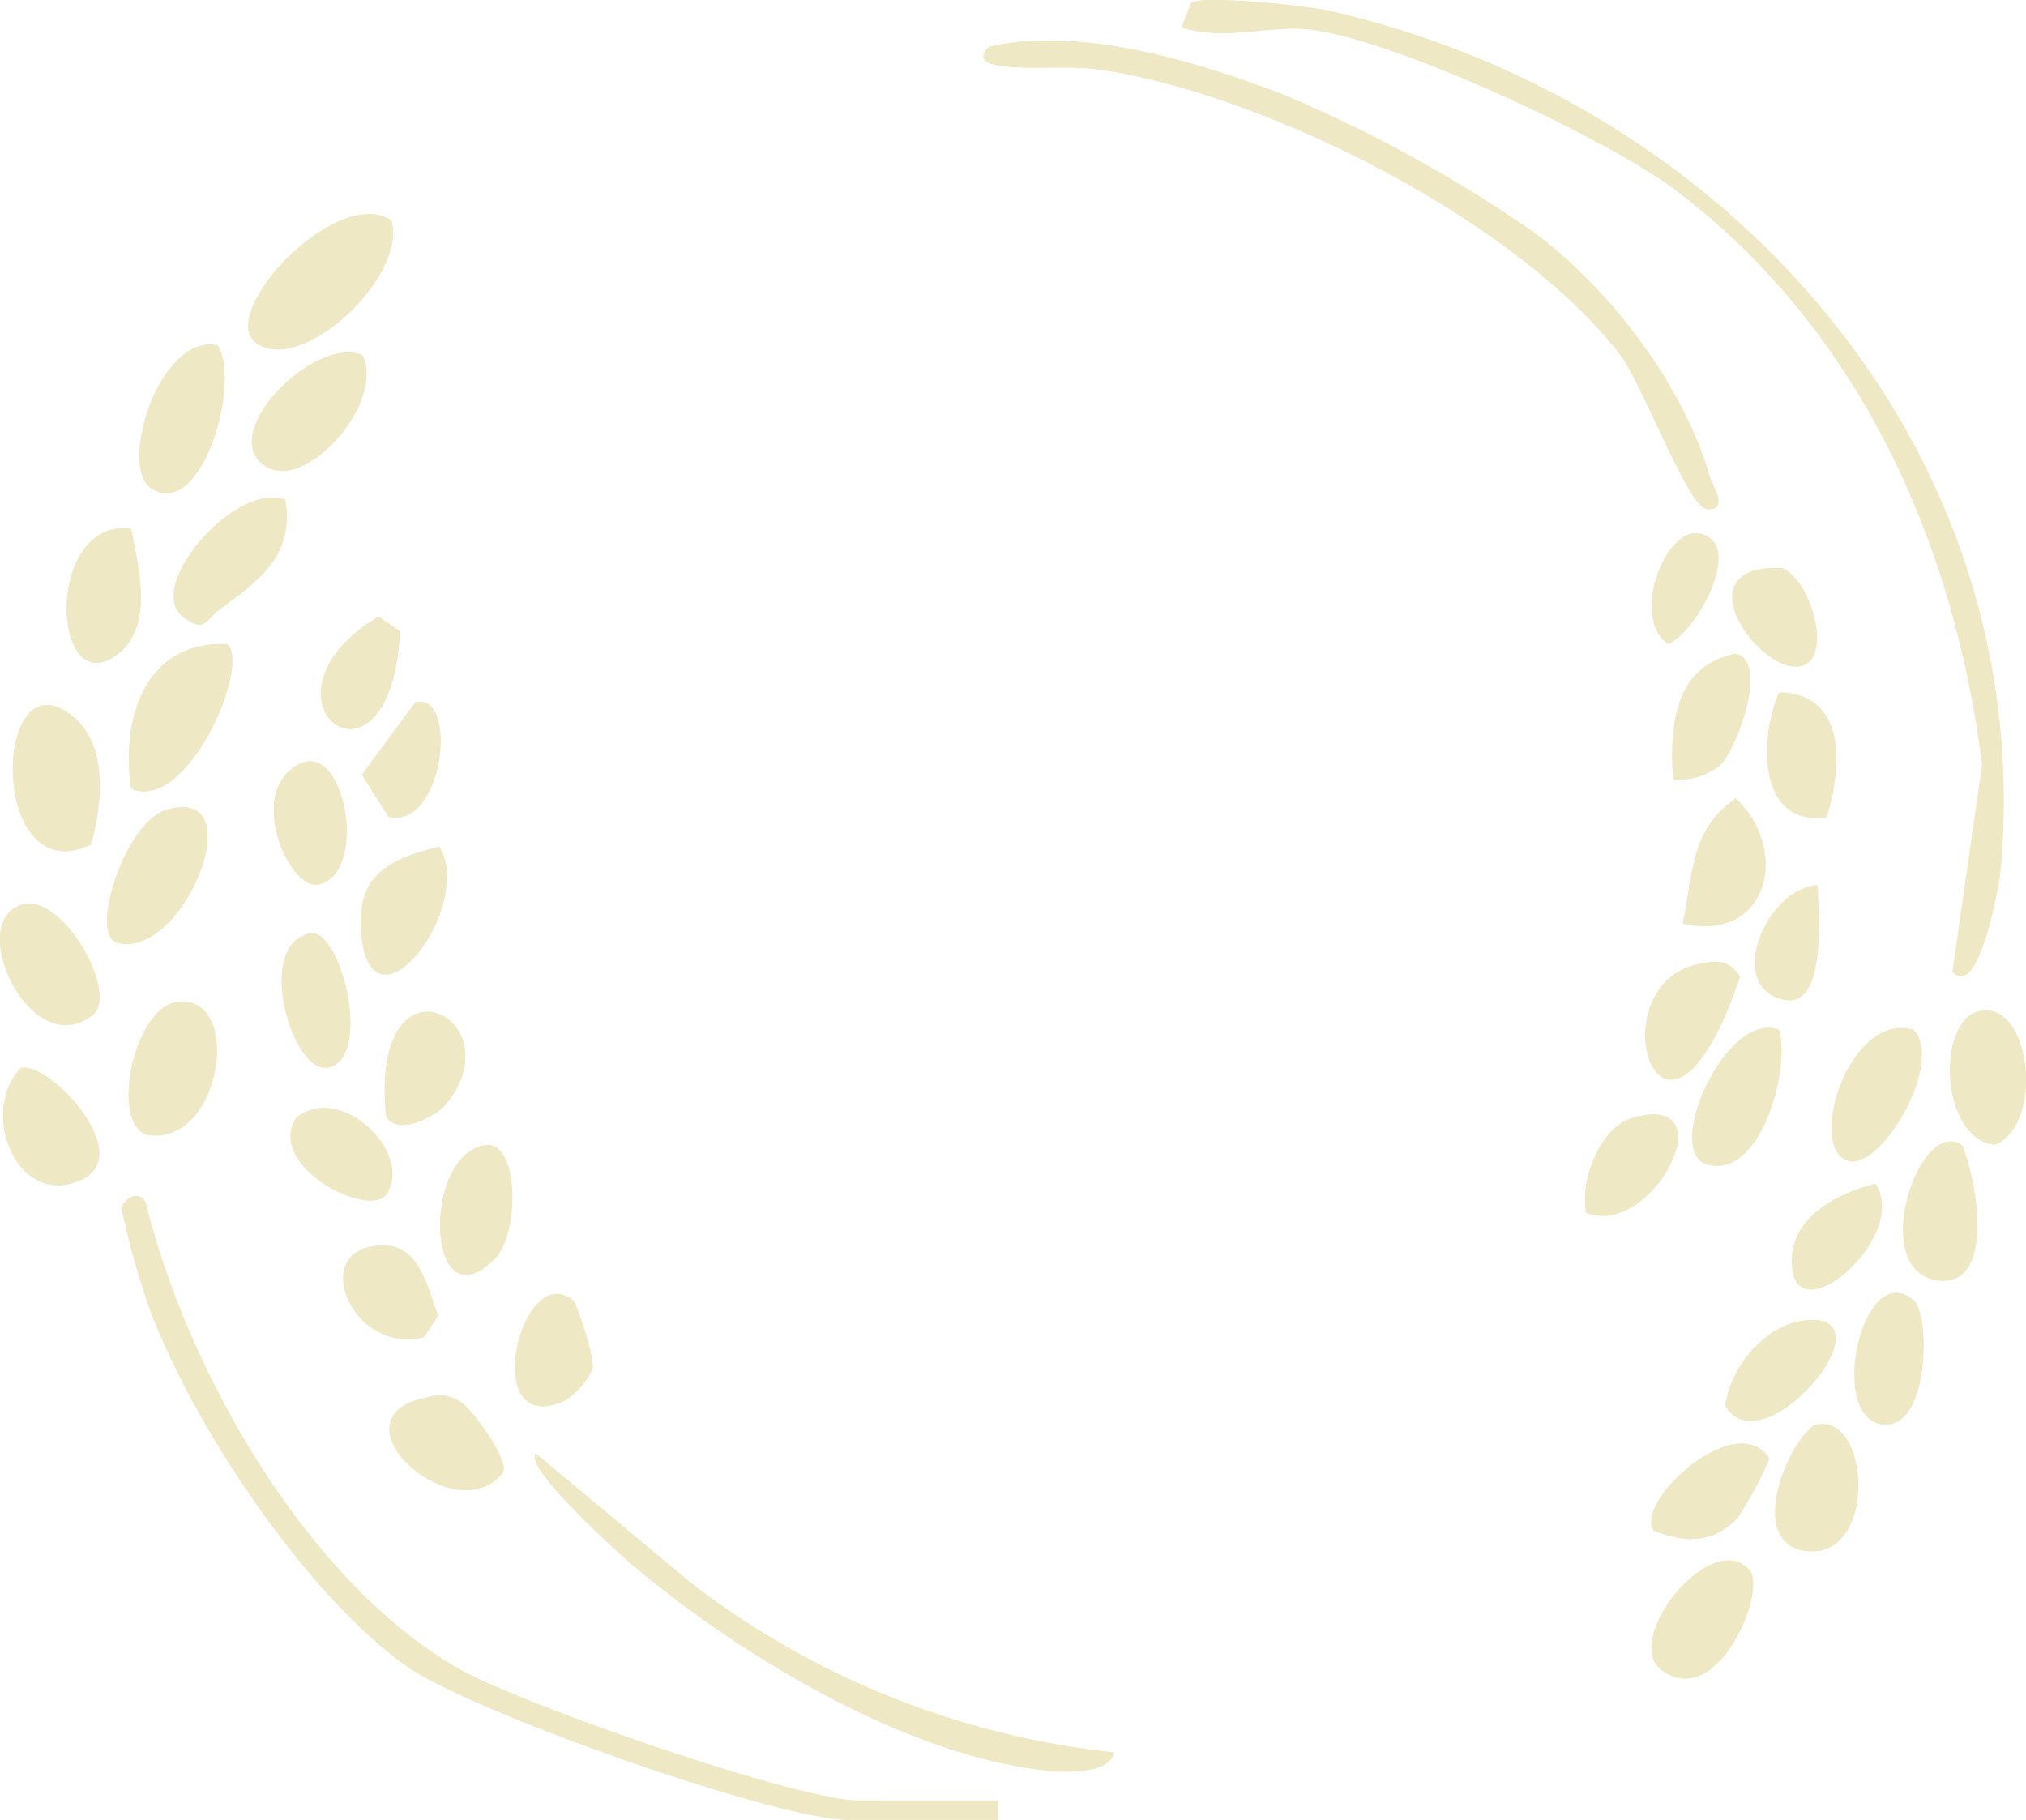 <svg id="Group_1378" data-name="Group 1378" xmlns="http://www.w3.org/2000/svg" xmlns:xlink="http://www.w3.org/1999/xlink" width="155.85" height="140" viewBox="0 0 155.85 140">
  <defs>
    <clipPath id="clip-path">
      <rect id="Rectangle_23716" data-name="Rectangle 23716" width="155.85" height="140" fill="#efe8c4" stroke="rgba(0,0,0,0)" stroke-width="1"/>
    </clipPath>
  </defs>
  <g id="Group_1377" data-name="Group 1377" clip-path="url(#clip-path)">
    <path id="Path_1774" data-name="Path 1774" d="M181.917,74.76c2.088,2.188,3.62-7,3.691-7.791,2.939-32.5-21.093-59.213-51.694-66.148C132.435.486,124.354-.421,123.341.23l-.729,1.881c3.291,1.062,6.909-.191,9.8.142,6.547.751,22.983,8.385,28.355,12.48,13.951,10.632,21.287,26.954,23.431,44.09Z" transform="translate(-31.718 0)" fill="#efe8c4"/>
    <path id="Path_1774_-_Outline" data-name="Path 1774 - Outline" d="M182.56,75.6h0a1.388,1.388,0,0,1-1.005-.491l-.168-.176,2.31-16.111a73.473,73.473,0,0,0-7.229-24.252,56.189,56.189,0,0,0-16-19.435A81.3,81.3,0,0,0,146.829,7.7c-6.153-2.763-11.563-4.612-14.47-4.945a9.145,9.145,0,0,0-1.047-.055c-.819,0-1.681.081-2.593.167-.967.091-1.967.186-2.975.186a10.6,10.6,0,0,1-3.285-.461l-.5-.163.98-2.527.137-.088A4.125,4.125,0,0,1,125.24-.5a61.281,61.281,0,0,1,8.784.832,71.378,71.378,0,0,1,21.551,8.752,67.559,67.559,0,0,1,17.151,14.906,60.67,60.67,0,0,1,10.824,19.752,58.272,58.272,0,0,1,2.556,23.271,34.951,34.951,0,0,1-.906,4.416,14.718,14.718,0,0,1-.988,2.724C183.714,75.124,183.173,75.6,182.56,75.6Zm-.11-1.037a.229.229,0,0,0,.11.037c.253,0,.928-.717,1.675-3.431a34.493,34.493,0,0,0,.874-4.241A57.278,57.278,0,0,0,182.6,44.05a59.674,59.674,0,0,0-10.647-19.427,66.562,66.562,0,0,0-16.9-14.685A70.379,70.379,0,0,0,133.8,1.308,61.369,61.369,0,0,0,125.24.5a6.747,6.747,0,0,0-1.509.11l-.454,1.17a10.3,10.3,0,0,0,2.467.268c.961,0,1.937-.092,2.881-.181s1.821-.172,2.687-.172a10.128,10.128,0,0,1,1.161.061c3.049.35,8.431,2.182,14.766,5.027a80.972,80.972,0,0,1,13.836,7.553A57.18,57.18,0,0,1,177.36,34.112,74.5,74.5,0,0,1,184.7,58.761l.008.067Z" transform="translate(-31.718 0)" fill="rgba(0,0,0,0)"/>
    <path id="Path_1775" data-name="Path 1775" d="M144.476,19.026A105.3,105.3,0,0,0,125.1,8.366c-6.649-2.554-15.7-5.3-22.634-3.669-1.036,1.073.059,1.345,1.095,1.474,2.512.314,5.02-.113,7.836.331,12.7,2,31.739,11.605,39.641,21.889,1.681,2.187,5.223,11.741,6.654,11.864,1.789.153.371-1.978.239-2.438-2.023-7.086-7.622-14.4-13.455-18.79" transform="translate(-26.398 -1.089)" fill="#efe8c4"/>
    <path id="Path_1775_-_Outline" data-name="Path 1775 - Outline" d="M157.866,40.762h0c-.069,0-.142,0-.217-.01-1.027-.088-2.113-2.18-4.346-6.933a38.664,38.664,0,0,0-2.662-5.125c-3.65-4.75-9.994-9.692-17.863-13.915-7.382-3.962-15.2-6.8-21.46-7.785a20.83,20.83,0,0,0-3.262-.211c-.336,0-.675,0-1,.007s-.658.007-.986.007a20.665,20.665,0,0,1-2.569-.131c-.853-.106-1.674-.293-1.9-.93s.326-1.2.506-1.387l.1-.106.143-.034a20.662,20.662,0,0,1,4.7-.5c4.924,0,10.887,1.371,18.229,4.191a105.28,105.28,0,0,1,19.5,10.727,40.871,40.871,0,0,1,8.26,8.489,34.4,34.4,0,0,1,5.376,10.564c.014.048.088.2.148.325.327.68.776,1.612.366,2.265A1.152,1.152,0,0,1,157.866,40.762Zm-.115-1c.041,0,.079,0,.115,0a.522.522,0,0,0,.214-.031.909.909,0,0,0-.067-.46,6.682,6.682,0,0,0-.354-.833,3.442,3.442,0,0,1-.208-.484A33.4,33.4,0,0,0,152.228,27.7a39.859,39.859,0,0,0-8.053-8.279A103.968,103.968,0,0,0,124.92,8.833c-7.226-2.776-13.072-4.125-17.871-4.125a19.842,19.842,0,0,0-4.32.442.945.945,0,0,0-.172.257,2.5,2.5,0,0,0,1.065.269,19.747,19.747,0,0,0,2.445.123c.322,0,.654,0,.975-.007s.672-.007,1.013-.007a21.754,21.754,0,0,1,3.418.224c6.362,1,14.3,3.878,21.777,7.891,7.991,4.288,14.448,9.327,18.183,14.187a37.725,37.725,0,0,1,2.774,5.309c.717,1.526,1.458,3.1,2.121,4.324C157.279,39.469,157.666,39.722,157.751,39.758Z" transform="translate(-26.398 -1.089)" fill="rgba(0,0,0,0)"/>
    <path id="Path_1776" data-name="Path 1776" d="M36.767,22.692c-4.293-2.774-13.685,7.4-10.272,9.531C30.053,34.444,38,27,36.767,22.692" transform="translate(-6.664 -5.747)" fill="#efe8c4"/>
    <path id="Path_1776_-_Outline" data-name="Path 1776 - Outline" d="M28.011,33.128h0a3.309,3.309,0,0,1-1.782-.481,2.363,2.363,0,0,1-.806-2.892,12.5,12.5,0,0,1,3.751-5.23c2.027-1.785,4.17-2.808,5.881-2.808a3.587,3.587,0,0,1,1.982.556l.158.1.052.181a4.889,4.889,0,0,1-.175,2.911,10.562,10.562,0,0,1-1.6,2.917,14.649,14.649,0,0,1-3.51,3.317A7.465,7.465,0,0,1,28.011,33.128Zm7.045-10.411c-1.47,0-3.373.933-5.22,2.559a11.483,11.483,0,0,0-3.451,4.755c-.248.864-.122,1.459.374,1.768a2.327,2.327,0,0,0,1.252.329c1.96,0,4.762-1.828,6.663-4.348C36,26.019,36.6,24.3,36.332,23.016A2.669,2.669,0,0,0,35.056,22.716Z" transform="translate(-6.664 -5.747)" fill="rgba(0,0,0,0)"/>
    <path id="Path_1777" data-name="Path 1777" d="M20.5,35.824c-4.465-1.012-7.718,9.362-5.088,11.02,3.8,2.4,6.891-8.024,5.088-11.02" transform="translate(-3.742 -9.249)" fill="#efe8c4"/>
    <path id="Path_1777_-_Outline" data-name="Path 1777 - Outline" d="M16.541,47.7h0a2.6,2.6,0,0,1-1.4-.432A3.008,3.008,0,0,1,13.983,44.8a10.426,10.426,0,0,1,.448-3.478,12.019,12.019,0,0,1,2.033-4.091,4.509,4.509,0,0,1,3.42-1.973,3.276,3.276,0,0,1,.723.082l.208.047.11.183c.777,1.291.631,3.386.475,4.52a14.838,14.838,0,0,1-1.642,5.088C18.826,46.826,17.713,47.7,16.541,47.7Zm3.344-11.444c-1.42,0-3.432,1.671-4.493,5.341-.658,2.277-.539,4.307.283,4.825a1.625,1.625,0,0,0,.865.278c.779,0,1.612-.716,2.348-2.017a14.007,14.007,0,0,0,1.522-4.732,7.22,7.22,0,0,0-.241-3.677A2.232,2.232,0,0,0,19.885,36.254Z" transform="translate(-3.742 -9.249)" fill="rgba(0,0,0,0)"/>
    <path id="Path_1778" data-name="Path 1778" d="M34.639,36.779c-3.686-1.548-11.325,6.116-7.418,8.573,3.092,1.944,9.183-4.939,7.418-8.573" transform="translate(-6.761 -9.461)" fill="#efe8c4"/>
    <path id="Path_1778_-_Outline" data-name="Path 1778 - Outline" d="M28.445,46.191a2.744,2.744,0,0,1-1.49-.416A2.817,2.817,0,0,1,25.8,42.352a9.37,9.37,0,0,1,3.066-4.215,7.911,7.911,0,0,1,4.687-2.063,3.286,3.286,0,0,1,1.279.244l.174.073.082.17c.706,1.454.377,3.46-.9,5.5C32.941,44.052,30.614,46.191,28.445,46.191Zm5.109-9.117A7.038,7.038,0,0,0,29.5,38.907a8.358,8.358,0,0,0-2.743,3.722,1.845,1.845,0,0,0,.726,2.3,1.769,1.769,0,0,0,.957.263h0c1.508,0,3.566-1.538,4.894-3.658,1.021-1.631,1.36-3.241.928-4.358A2.413,2.413,0,0,0,33.554,37.074Z" transform="translate(-6.761 -9.461)" fill="rgba(0,0,0,0)"/>
    <path id="Path_1779" data-name="Path 1779" d="M26.607,51.8c-3.885-1.545-11.491,7.339-7.415,9.3,1.145.85,1.533-.245,2.237-.767,3.11-2.308,5.888-4.146,5.178-8.532" transform="translate(-4.663 -13.352)" fill="#efe8c4"/>
    <path id="Path_1779_-_Outline" data-name="Path 1779 - Outline" d="M19.959,61.907h0a1.757,1.757,0,0,1-1.027-.383,2.616,2.616,0,0,1-1.3-3.208A10.261,10.261,0,0,1,20.7,53.571a7.874,7.874,0,0,1,4.924-2.455,3.156,3.156,0,0,1,1.171.215l.264.1.045.28a6.626,6.626,0,0,1-1.123,5.254,17.287,17.287,0,0,1-3.863,3.472l-.388.287a3.4,3.4,0,0,0-.416.4A1.9,1.9,0,0,1,19.959,61.907Zm5.661-9.792A7.023,7.023,0,0,0,21.38,54.3a9.39,9.39,0,0,0-2.772,4.237c-.353,1.55.516,1.968.8,2.106l.043.021.038.028a.9.9,0,0,0,.469.214h0c.172,0,.35-.176.623-.466a4.25,4.25,0,0,1,.549-.516l.389-.288c2.843-2.1,5.1-3.772,4.637-7.461A2.308,2.308,0,0,0,25.621,52.116Z" transform="translate(-4.663 -13.352)" fill="rgba(0,0,0,0)"/>
    <path id="Path_1780" data-name="Path 1780" d="M11.871,54.84c-6.682-.824-6.155,13.468-1.055,9.685,2.839-2.106,1.623-6.762,1.055-9.685" transform="translate(-1.791 -14.177)" fill="#efe8c4"/>
    <path id="Path_1780_-_Outline" data-name="Path 1780 - Outline" d="M9.215,65.664a2.439,2.439,0,0,1-2.148-1.53,7.138,7.138,0,0,1-.644-3.142A8.771,8.771,0,0,1,7.559,56.56a4.286,4.286,0,0,1,3.765-2.254v1a3.292,3.292,0,0,0-2.911,1.774,7.749,7.749,0,0,0-.991,3.913v0c0,1.824.616,3.669,1.792,3.669Z" transform="translate(-1.791 -14.177)" fill="rgba(0,0,0,0)"/>
    <path id="Path_1781" data-name="Path 1781" d="M175.945,55.771c-2.976-2.456-6.485,5.956-3.282,8.086,2.086-.9,5.157-6.538,3.282-8.086" transform="translate(-44.336 -14.312)" fill="#efe8c4"/>
    <path id="Path_1781_-_Outline" data-name="Path 1781 - Outline" d="M172.612,64.423l-.226-.15a3.461,3.461,0,0,1-1.436-2.487,7.328,7.328,0,0,1,.292-3.089,7.61,7.61,0,0,1,1.368-2.639,2.961,2.961,0,0,1,2.2-1.232,2.248,2.248,0,0,1,1.449.559,2.594,2.594,0,0,1,.715,2.555,10.132,10.132,0,0,1-1.545,3.8,6.776,6.776,0,0,1-2.573,2.575Zm2.2-8.6c-.946,0-2.071,1.359-2.615,3.16-.431,1.426-.53,3.342.515,4.279a9.42,9.42,0,0,0,3.274-5.466,1.827,1.827,0,0,0-.361-1.643A1.278,1.278,0,0,0,174.815,55.826Z" transform="translate(-44.336 -14.312)" fill="rgba(0,0,0,0)"/>
    <path id="Path_1782" data-name="Path 1782" d="M185.539,66.262c1.7-1.188.182-6.37-1.938-7.309-8.352-.4-.926,9.3,1.938,7.309" transform="translate(-46.499 -15.247)" fill="#efe8c4"/>
    <path id="Path_1782_-_Outline" data-name="Path 1782 - Outline" d="M184.633,67.033a5.365,5.365,0,0,1-3.562-2,6.2,6.2,0,0,1-1.817-3.856,2.392,2.392,0,0,1,.957-1.987,4.79,4.79,0,0,1,2.9-.747v1c-1.9,0-2.859.583-2.859,1.734a5.294,5.294,0,0,0,1.555,3.181,4.482,4.482,0,0,0,2.825,1.676Z" transform="translate(-46.499 -15.247)" fill="rgba(0,0,0,0)"/>
    <path id="Path_1783" data-name="Path 1783" d="M37.721,63.978c-10.546,6.425.979,15.17,1.655,1.132Z" transform="translate(-8.613 -16.55)" fill="#efe8c4"/>
    <path id="Path_1783_-_Outline" data-name="Path 1783 - Outline" d="M37.736,63.383l2.152,1.472-.013.279A13.069,13.069,0,0,1,38.4,71.2a3.455,3.455,0,0,1-2.85,1.929,2.8,2.8,0,0,1-2.609-2.178c-.538-1.917.368-4.867,4.523-7.4Zm1.124,1.981-1.153-.789c-3.447,2.2-4.236,4.58-3.808,6.1a1.791,1.791,0,0,0,1.646,1.448,2.518,2.518,0,0,0,1.995-1.448A11.964,11.964,0,0,0,38.861,65.364Z" transform="translate(-8.613 -16.55)" fill="rgba(0,0,0,0)"/>
    <path id="Path_1784" data-name="Path 1784" d="M20.957,66.847c-6.353-.292-8.209,5.761-7.407,11.123,4.3,1.838,9.172-9.358,7.407-11.123" transform="translate(-3.46 -17.29)" fill="#efe8c4"/>
    <path id="Path_1784_-_Outline" data-name="Path 1784 - Outline" d="M14.531,78.674h0a2.982,2.982,0,0,1-1.176-.243l-.257-.11-.041-.276c-.561-3.75.189-7.249,2.008-9.36a6.861,6.861,0,0,1,5.456-2.348c.151,0,.306,0,.46.011l.194.009.137.137a2.848,2.848,0,0,1,.466,2.406,13.249,13.249,0,0,1-.941,3.294,16.211,16.211,0,0,1-2.615,4.354A5.2,5.2,0,0,1,14.531,78.674ZM14,77.6a1.959,1.959,0,0,0,.527.073h0a4.456,4.456,0,0,0,2.937-1.784,15.191,15.191,0,0,0,2.444-4.079c.89-2.147,1.085-3.87.787-4.472l-.179,0a5.9,5.9,0,0,0-4.7,2C14.237,71.177,13.565,74.25,14,77.6Z" transform="translate(-3.46 -17.29)" fill="rgba(0,0,0,0)"/>
    <path id="Path_1785" data-name="Path 1785" d="M177.08,76.527c1.438-1.217,3.914-8.18,1.307-8.675-4.714.94-5.062,5.584-4.8,9.635a4.906,4.906,0,0,0,3.489-.96" transform="translate(-44.888 -17.552)" fill="#efe8c4"/>
    <path id="Path_1785_-_Outline" data-name="Path 1785 - Outline" d="M174.019,78h0c-.15,0-.3,0-.457-.013l-.441-.026-.029-.441a14.687,14.687,0,0,1,.559-6.186,5.861,5.861,0,0,1,4.638-3.972l.1-.019.1.018a1.792,1.792,0,0,1,1.426,1.45,5.541,5.541,0,0,1,.041,2.146,13.459,13.459,0,0,1-.588,2.375,9.163,9.163,0,0,1-1.955,3.577A5.151,5.151,0,0,1,174.019,78Zm4.361-9.636a4.843,4.843,0,0,0-3.788,3.308A14.288,14.288,0,0,0,174.062,77a4.231,4.231,0,0,0,2.694-.854,8.535,8.535,0,0,0,1.655-3.135,7.853,7.853,0,0,0,.527-3.944C178.809,68.575,178.574,68.422,178.38,68.364Z" transform="translate(-44.888 -17.552)" fill="rgba(0,0,0,0)"/>
    <path id="Path_1786" data-name="Path 1786" d="M187.951,81.451c1.192-3.843,1.532-9.524-3.656-9.595-1.566,3.569-1.636,10.377,3.656,9.595" transform="translate(-47.433 -18.588)" fill="#efe8c4"/>
    <path id="Path_1786_-_Outline" data-name="Path 1786 - Outline" d="M187.146,82.013h0a3.784,3.784,0,0,1-3.327-1.733,7.507,7.507,0,0,1-.945-4.266,12.416,12.416,0,0,1,.963-4.359l.133-.3.331,0a4.539,4.539,0,0,1,3.845,1.769,6.635,6.635,0,0,1,1.041,4.082,16.31,16.31,0,0,1-.759,4.392l-.093.3-.311.046A6.034,6.034,0,0,1,187.146,82.013Zm-2.523-9.643a11.565,11.565,0,0,0-.75,3.682,6.454,6.454,0,0,0,.783,3.682,2.791,2.791,0,0,0,2.49,1.28h0c.135,0,.276-.007.42-.019a15,15,0,0,0,.621-3.8,5.685,5.685,0,0,0-.85-3.476A3.457,3.457,0,0,0,184.623,72.37Z" transform="translate(-47.433 -18.588)" fill="rgba(0,0,0,0)"/>
    <path id="Path_1787" data-name="Path 1787" d="M7.326,83.912c.881-3.088,1.368-7.6-1.358-9.851-6.2-5.127-6.607,13.584,1.358,9.851" transform="translate(-0.344 -18.926)" fill="#efe8c4"/>
    <path id="Path_1787_-_Outline" data-name="Path 1787 - Outline" d="M5.341,84.908a3.9,3.9,0,0,1-3.472-2.279A9.548,9.548,0,0,1,.829,78.1a8.585,8.585,0,0,1,.724-3.651,2.742,2.742,0,0,1,2.41-1.789v1a1.844,1.844,0,0,0-1.51,1.226A7.583,7.583,0,0,0,1.829,78.1a8.664,8.664,0,0,0,.916,4.043,2.924,2.924,0,0,0,2.6,1.761Z" transform="translate(-0.344 -18.926)" fill="rgba(0,0,0,0)"/>
    <path id="Path_1788" data-name="Path 1788" d="M41.682,72.845l-4.125,5.592,2.034,3.222c4.206,1.065,5.451-9.522,2.091-8.814" transform="translate(-9.715 -18.835)" fill="#efe8c4"/>
    <path id="Path_1788_-_Outline" data-name="Path 1788 - Outline" d="M40.176,82.234v-1c1.015,0,1.7-.926,2.094-1.7a8.535,8.535,0,0,0,.84-3.69,4.612,4.612,0,0,0-.344-1.921c-.295-.609-.653-.609-.771-.609v-1a1.849,1.849,0,0,1,1.671,1.173,5.52,5.52,0,0,1,.444,2.357,9.582,9.582,0,0,1-.949,4.143A3.5,3.5,0,0,1,40.176,82.234Z" transform="translate(-9.715 -18.835)" fill="rgba(0,0,0,0)"/>
    <path id="Path_1789" data-name="Path 1789" d="M29.5,79.841c-2.72,2.612.245,9.025,2.312,8.647,4.141-.755,1.907-12.7-2.312-8.647" transform="translate(-7.348 -20.437)" fill="#efe8c4"/>
    <path id="Path_1789_-_Outline" data-name="Path 1789 - Outline" d="M31.631,89a2.539,2.539,0,0,1-1.794-.99,7.5,7.5,0,0,1-1.3-2.175,8.254,8.254,0,0,1-.623-3.321,4.343,4.343,0,0,1,1.241-3.038,2.991,2.991,0,0,1,2.036-.975,2.754,2.754,0,0,1,2.324,1.662,8.51,8.51,0,0,1,.959,3.339,7.9,7.9,0,0,1-.375,3.425,2.947,2.947,0,0,1-2.2,2.05A1.5,1.5,0,0,1,31.631,89Zm-.445-9.5a2.058,2.058,0,0,0-1.343.7c-1.332,1.279-1.039,3.635-.383,5.265a6.481,6.481,0,0,0,1.119,1.878A1.673,1.673,0,0,0,31.631,88,.344.344,0,0,0,31.719,88a1.982,1.982,0,0,0,1.441-1.422,6.891,6.891,0,0,0,.313-2.979C33.291,81.585,32.386,79.505,31.186,79.505Z" transform="translate(-7.348 -20.437)" fill="rgba(0,0,0,0)"/>
    <path id="Path_1790" data-name="Path 1790" d="M174.611,92.49c6.674,1.49,8.242-5.784,4.076-9.619-3.521,2.406-3.261,5.855-4.076,9.619" transform="translate(-45.169 -21.437)" fill="#efe8c4"/>
    <path id="Path_1790_-_Outline" data-name="Path 1790 - Outline" d="M176.3,93.188h0a8.3,8.3,0,0,1-1.8-.21l-.485-.108.105-.486c.165-.762.286-1.52.4-2.252.466-2.9.905-5.642,3.878-7.673l.328-.224.292.269a7.626,7.626,0,0,1,2.24,3.7,6.385,6.385,0,0,1-.168,3.88A4.855,4.855,0,0,1,176.3,93.188Zm-1.1-1.093a6.884,6.884,0,0,0,1.1.093h0a3.852,3.852,0,0,0,3.864-2.464,6.052,6.052,0,0,0-1.528-6.2c-2.321,1.763-2.695,4.091-3.124,6.768C175.419,90.877,175.323,91.48,175.2,92.095Z" transform="translate(-45.169 -21.437)" fill="rgba(0,0,0,0)"/>
    <path id="Path_1791" data-name="Path 1791" d="M15.707,83.95c-3.247.932-5.988,9.691-3.824,10.24,5.041,1.407,10.593-12.184,3.824-10.24" transform="translate(-2.874 -21.667)" fill="#efe8c4"/>
    <path id="Path_1791_-_Outline" data-name="Path 1791 - Outline" d="M12.633,94.793v-1c1.247,0,2.657-1,3.868-2.752a9.761,9.761,0,0,0,1.843-5.005,2.178,2.178,0,0,0-.35-1.329,1.283,1.283,0,0,0-1.089-.447v-1a2.252,2.252,0,0,1,1.879.833,3.1,3.1,0,0,1,.56,1.943,10.648,10.648,0,0,1-2.021,5.575C15.922,93.633,14.213,94.793,12.633,94.793Z" transform="translate(-2.874 -21.667)" fill="rgba(0,0,0,0)"/>
    <path id="Path_1792" data-name="Path 1792" d="M43.487,87.856c-4.191,1.023-6.539,2.385-5.971,7.065.924,7.607,8.673-2.3,5.971-7.065" transform="translate(-9.683 -22.727)" fill="#efe8c4"/>
    <path id="Path_1792_-_Outline" data-name="Path 1792 - Outline" d="M39.33,98.2h0a1.858,1.858,0,0,1-1.55-.856,5.228,5.228,0,0,1-.761-2.364c-.292-2.4.135-4.093,1.342-5.316a10.453,10.453,0,0,1,5.007-2.3l.367-.09.186.329a5.8,5.8,0,0,1,.546,3.743,10.764,10.764,0,0,1-1.345,3.716C42.241,96.583,40.781,98.2,39.33,98.2Zm3.889-9.763c-2.643.684-3.582,1.357-4.147,1.93-.976.988-1.313,2.416-1.061,4.493.106.874.418,2.34,1.318,2.34.82,0,2.025-1.084,2.929-2.637C43.241,92.879,44.038,90.325,43.219,88.439Z" transform="translate(-9.683 -22.727)" fill="rgba(0,0,0,0)"/>
    <path id="Path_1793" data-name="Path 1793" d="M186.922,91.858c-4.03.274-7.146,8.008-2.483,8.828,3.236.568,2.529-7,2.483-8.828" transform="translate(-47.108 -23.762)" fill="#efe8c4"/>
    <path id="Path_1793_-_Outline" data-name="Path 1793 - Outline" d="M184.774,101.216h0a2.444,2.444,0,0,1-.421-.038,3.194,3.194,0,0,1-2.739-3.607c.144-2.717,2.48-6.023,5.274-6.212l.52-.035.013.521c0,.176.016.414.028.689.105,2.258.3,6.461-1.209,8.044A1.963,1.963,0,0,1,184.774,101.216Zm1.671-8.776a4.734,4.734,0,0,0-2.429,1.729,6.416,6.416,0,0,0-1.4,3.456,2.187,2.187,0,0,0,1.913,2.569,1.443,1.443,0,0,0,.248.023.973.973,0,0,0,.744-.328c1.215-1.274,1.018-5.5.934-7.307Z" transform="translate(-47.108 -23.762)" fill="rgba(0,0,0,0)"/>
    <path id="Path_1794" data-name="Path 1794" d="M1.641,93.868c-4.317,1.384.714,12.175,5.481,8.487,2.068-1.631-2.31-9.5-5.481-8.487" transform="translate(0 -24.259)" fill="#efe8c4"/>
    <path id="Path_1794_-_Outline" data-name="Path 1794 - Outline" d="M5.067,103.619h0a4.869,4.869,0,0,1-3.65-2.048A8.949,8.949,0,0,1-.423,97.5c-.325-2.083.389-3.617,1.912-4.105a2.412,2.412,0,0,1,.738-.114c2.207,0,4.6,2.947,5.542,5.678.619,1.785.5,3.132-.337,3.792A3.824,3.824,0,0,1,5.067,103.619ZM2.226,94.278a1.414,1.414,0,0,0-.432.066c-1.459.468-1.345,2.253-1.229,3,.389,2.49,2.4,5.275,4.5,5.276h0a2.847,2.847,0,0,0,1.749-.659c.452-.356.456-1.383.007-2.676a10.721,10.721,0,0,0-2.018-3.43A3.9,3.9,0,0,0,2.226,94.278Z" transform="translate(0 -24.259)" fill="rgba(0,0,0,0)"/>
    <path id="Path_1795" data-name="Path 1795" d="M31.387,96.863c-4.269.921-1.337,10.79,1.371,10.324,3.538-.609,1.021-10.84-1.371-10.324" transform="translate(-7.561 -25.052)" fill="#efe8c4"/>
    <path id="Path_1795_-_Outline" data-name="Path 1795 - Outline" d="M32.571,107.7h0c-.89,0-1.789-.744-2.531-2.094a11.31,11.31,0,0,1-1.256-4.1c-.3-2.814.634-4.734,2.5-5.136a1.34,1.34,0,0,1,.282-.03c.844,0,1.646.777,2.32,2.246a13.333,13.333,0,0,1,1.088,4.254,7.662,7.662,0,0,1-.262,3.055,2.4,2.4,0,0,1-1.867,1.78A1.611,1.611,0,0,1,32.571,107.7ZM31.564,97.345a.333.333,0,0,0-.071.008c-.631.136-2.06.8-1.714,4.052.3,2.854,1.789,5.3,2.792,5.3a.6.6,0,0,0,.1-.009c.375-.065,1.579-.527,1.3-3.764a12.475,12.475,0,0,0-1-3.922C32.412,97.78,31.863,97.345,31.564,97.345Z" transform="translate(-7.561 -25.052)" fill="rgba(0,0,0,0)"/>
    <path id="Path_1796" data-name="Path 1796" d="M174.872,99.976c-8.131,1.625-2.8,18.58,3.149.969-.9-1.3-1.719-1.254-3.149-.969" transform="translate(-44.163 -25.82)" fill="#efe8c4"/>
    <path id="Path_1796_-_Outline" data-name="Path 1796 - Outline" d="M172.715,109.382h0c-1.278,0-2.266-1.3-2.457-3.242a6.91,6.91,0,0,1,.814-4,5.332,5.332,0,0,1,3.7-2.66,7.041,7.041,0,0,1,1.356-.174,2.619,2.619,0,0,1,2.3,1.349l.143.207-.08.238C176.182,107.946,174.075,109.382,172.715,109.382Zm3.416-9.07a6.215,6.215,0,0,0-1.16.154,4.358,4.358,0,0,0-3.029,2.172,5.887,5.887,0,0,0-.689,3.4c.136,1.377.737,2.34,1.462,2.34h0c.575,0,1.29-.547,2.012-1.541a22.894,22.894,0,0,0,2.737-5.812A1.529,1.529,0,0,0,176.131,100.312Z" transform="translate(-44.163 -25.82)" fill="rgba(0,0,0,0)"/>
    <path id="Path_1797" data-name="Path 1797" d="M17.052,103.982c-3.327.467-5.145,9.363-2.28,10.211,5.75.959,7.453-10.936,2.28-10.211" transform="translate(-3.453 -26.89)" fill="#efe8c4"/>
    <path id="Path_1797_-_Outline" data-name="Path 1797 - Outline" d="M15.423,114.748v-1a3.586,3.586,0,0,0,3.058-1.932,7.941,7.941,0,0,0,1.161-4.1,4.543,4.543,0,0,0-.564-2.379,1.782,1.782,0,0,0-1.584-.886v-1a2.761,2.761,0,0,1,2.429,1.35,5.457,5.457,0,0,1,.72,2.915,8.982,8.982,0,0,1-1.318,4.638A4.646,4.646,0,0,1,15.423,114.748Z" transform="translate(-3.453 -26.89)" fill="rgba(0,0,0,0)"/>
    <path id="Path_1798" data-name="Path 1798" d="M44.655,112.09c5.411-6.719-5.953-12.246-4.623.967.933,1.552,3.883-.049,4.623-.967" transform="translate(-10.327 -27.163)" fill="#efe8c4"/>
    <path id="Path_1798_-_Outline" data-name="Path 1798 - Outline" d="M41.31,114.206h0a1.873,1.873,0,0,1-1.706-.892l-.058-.1-.011-.112c-.447-4.443.526-6.555,1.421-7.545a2.994,2.994,0,0,1,2.25-1.057,3.438,3.438,0,0,1,3,2.049,4.5,4.5,0,0,1,.349,2.687,6.853,6.853,0,0,1-1.514,3.163A5.738,5.738,0,0,1,41.31,114.206Zm-.792-1.322a.906.906,0,0,0,.792.322h0a4.872,4.872,0,0,0,2.956-1.43c1.888-2.344,1.358-4.132,1.042-4.791a2.438,2.438,0,0,0-2.1-1.481,2.022,2.022,0,0,0-1.508.728C40.638,107.4,40.22,109.764,40.517,112.884Z" transform="translate(-10.327 -27.163)" fill="rgba(0,0,0,0)"/>
    <path id="Path_1799" data-name="Path 1799" d="M204.536,104.936c-3.231.8-2.938,9.791,1.259,10.264,3.872-1.586,2.774-11.267-1.259-10.264" transform="translate(-52.344 -27.126)" fill="#efe8c4"/>
    <path id="Path_1799_-_Outline" data-name="Path 1799 - Outline" d="M205.866,115.711l-.127-.014a3.785,3.785,0,0,1-2.827-1.983,8.248,8.248,0,0,1-1.041-3.627,8.417,8.417,0,0,1,.463-3.51,3.163,3.163,0,0,1,2.081-2.126,2.876,2.876,0,0,1,.692-.087c1.62,0,2.925,1.516,3.406,3.957.557,2.829-.14,6.365-2.529,7.343Zm-.758-10.348a1.876,1.876,0,0,0-.451.058,2.3,2.3,0,0,0-1.39,1.517,7.4,7.4,0,0,0-.4,3.083c.14,2.129,1.076,4.365,2.853,4.664,1.377-.671,2.413-3.11,1.81-6.172C207.232,106.99,206.438,105.363,205.108,105.363Z" transform="translate(-52.344 -27.126)" fill="rgba(0,0,0,0)"/>
    <path id="Path_1800" data-name="Path 1800" d="M182.273,106.808c-4.111-1.5-8.931,9.41-5.513,10.367,4.139,1.159,6.4-7.407,5.513-10.367" transform="translate(-45.424 -27.593)" fill="#efe8c4"/>
    <path id="Path_1800_-_Outline" data-name="Path 1800 - Outline" d="M177.516,117.782h0a3.308,3.308,0,0,1-.891-.126c-1.184-.331-1.717-1.582-1.463-3.431a12.738,12.738,0,0,1,2.157-5.207c1.3-1.839,2.771-2.852,4.156-2.852a2.818,2.818,0,0,1,.969.172l.236.086.072.24c.623,2.081-.171,6.67-2.09,9.248A4,4,0,0,1,177.516,117.782Zm3.959-10.616c-1.035,0-2.252.885-3.339,2.428a11.68,11.68,0,0,0-1.984,4.767c-.1.764-.148,2.083.742,2.332a2.308,2.308,0,0,0,.621.089h0a3.024,3.024,0,0,0,2.344-1.468,11.682,11.682,0,0,0,1.815-4.382,9.944,9.944,0,0,0,.183-3.726A1.815,1.815,0,0,0,181.475,107.166Z" transform="translate(-45.424 -27.593)" fill="rgba(0,0,0,0)"/>
    <path id="Path_1801" data-name="Path 1801" d="M196.365,106.829c-4.839-1.473-8.169,8.76-5.168,10.028,2.517,1.063,7.582-7.449,5.168-10.028" transform="translate(-49.164 -27.597)" fill="#efe8c4"/>
    <path id="Path_1801_-_Outline" data-name="Path 1801 - Outline" d="M191.661,117.448h0a1.683,1.683,0,0,1-.658-.131c-1.271-.537-1.746-2.259-1.27-4.608.641-3.163,2.85-6.525,5.683-6.525a3.759,3.759,0,0,1,1.095.166l.128.039.091.1c1.054,1.126,1.028,3.228-.074,5.768a13.534,13.534,0,0,1-2.221,3.528A4.3,4.3,0,0,1,191.661,117.448Zm3.755-10.264c-2.218,0-4.133,2.91-4.7,5.723-.363,1.792-.1,3.161.679,3.489a.679.679,0,0,0,.269.052c1.131,0,3-2.1,4.077-4.591.872-2.011,1-3.747.346-4.588A2.721,2.721,0,0,0,195.416,107.184Z" transform="translate(-49.164 -27.597)" fill="rgba(0,0,0,0)"/>
    <path id="Path_1802" data-name="Path 1802" d="M1.668,110.845c-3.267,3.469-.176,10.975,4.79,8.522,4.007-1.979-2.649-9.156-4.79-8.522" transform="translate(-0.083 -28.664)" fill="#efe8c4"/>
    <path id="Path_1802_-_Outline" data-name="Path 1802 - Outline" d="M4.545,120.351h0a4.628,4.628,0,0,1-4.154-3.1A6.333,6.333,0,0,1,1.3,110.5l.093-.1.129-.038a1.532,1.532,0,0,1,.435-.06,6.065,6.065,0,0,1,3.581,2.089,9.347,9.347,0,0,1,2.568,4.134,2.682,2.682,0,0,1-1.429,3.287A4.816,4.816,0,0,1,4.545,120.351Zm-2.621-9.044a4.619,4.619,0,0,0-1.073,2.577,6.025,6.025,0,0,0,.458,2.973,3.665,3.665,0,0,0,3.236,2.495,3.838,3.838,0,0,0,1.692-.432,1.7,1.7,0,0,0,.9-2.163,8.474,8.474,0,0,0-2.3-3.655C3.567,111.832,2.446,111.281,1.924,111.307Z" transform="translate(-0.083 -28.664)" fill="rgba(0,0,0,0)"/>
    <path id="Path_1803" data-name="Path 1803" d="M30.591,115.729c-2.378,3.747,5.689,7.86,6.968,5.855,2.024-3.172-3.553-8.581-6.968-5.855" transform="translate(-7.801 -29.745)" fill="#efe8c4"/>
    <path id="Path_1803_-_Outline" data-name="Path 1803 - Outline" d="M36.3,122.61h0a7.2,7.2,0,0,1-3.378-1.075,7.38,7.38,0,0,1-2.791-2.655,3.2,3.2,0,0,1,.041-3.419l.045-.071.065-.052a3.813,3.813,0,0,1,2.434-.853,5.376,5.376,0,0,1,2.991,1,6.963,6.963,0,0,1,2.165,2.356,3.867,3.867,0,0,1,.112,4.007A1.835,1.835,0,0,1,36.3,122.61Zm-5.328-6.542A2.223,2.223,0,0,0,31,118.4,7.266,7.266,0,0,0,36.3,121.61h0c.244,0,.677-.038.841-.295a2.957,2.957,0,0,0-.145-2.988,5.357,5.357,0,0,0-4.279-2.842A2.831,2.831,0,0,0,30.969,116.068Z" transform="translate(-7.801 -29.745)" fill="rgba(0,0,0,0)"/>
    <path id="Path_1804" data-name="Path 1804" d="M164.574,123.214c5.088,2.055,10.983-9.495,3.488-7.274-2.418.716-4.022,4.865-3.488,7.274" transform="translate(-42.546 -29.918)" fill="#efe8c4"/>
    <path id="Path_1804_-_Outline" data-name="Path 1804 - Outline" d="M165.84,123.96v-1a5.136,5.136,0,0,0,3.621-2,6.118,6.118,0,0,0,1.661-3.565,1.241,1.241,0,0,0-.3-.9,1.467,1.467,0,0,0-1.079-.341v-1a2.408,2.408,0,0,1,1.793.641,2.225,2.225,0,0,1,.583,1.6,7.035,7.035,0,0,1-1.909,4.224A6.111,6.111,0,0,1,165.84,123.96Z" transform="translate(-42.546 -29.918)" fill="rgba(0,0,0,0)"/>
    <path id="Path_1805" data-name="Path 1805" d="M49.89,127.556c1.919-1.943,1.9-9.324-.913-8.7-4.8,1.063-4.291,13.975.913,8.7" transform="translate(-11.812 -30.736)" fill="#efe8c4"/>
    <path id="Path_1805_-_Outline" data-name="Path 1805 - Outline" d="M47.664,129.316h0c-1.305,0-2.221-1.247-2.449-3.334a10.051,10.051,0,0,1,.614-4.6,4.538,4.538,0,0,1,3.041-3.02,2.014,2.014,0,0,1,.434-.049,2.152,2.152,0,0,1,1.923,1.553,9.163,9.163,0,0,1,.429,4.258,6.582,6.582,0,0,1-1.409,3.779A3.878,3.878,0,0,1,47.664,129.316Zm1.639-10a1.014,1.014,0,0,0-.218.025,3.648,3.648,0,0,0-2.328,2.414,9,9,0,0,0-.548,4.117c.129,1.181.579,2.442,1.455,2.443h0c.353,0,.964-.193,1.871-1.112,1.158-1.173,1.582-5,.769-6.949C50.043,119.633,49.707,119.317,49.3,119.317Z" transform="translate(-11.812 -30.736)" fill="rgba(0,0,0,0)"/>
    <path id="Path_1806" data-name="Path 1806" d="M202.014,118.754c-3.322-2.3-7.3,9.766-1.813,10.4,4.467.489,2.9-7.928,1.813-10.4" transform="translate(-51.085 -30.644)" fill="#efe8c4"/>
    <path id="Path_1806_-_Outline" data-name="Path 1806 - Outline" d="M200.564,129.678h0a3.848,3.848,0,0,1-.417-.023c-2.137-.248-3.313-2.083-3.15-4.909a11.019,11.019,0,0,1,1.285-4.478c.823-1.486,1.838-2.305,2.858-2.305a2.01,2.01,0,0,1,1.159.38l.116.081.057.13c.786,1.793,2.066,7.364.422,9.879A2.664,2.664,0,0,1,200.564,129.678Zm.577-10.716c-.622,0-1.363.669-1.983,1.789A9.969,9.969,0,0,0,198,124.8a5.058,5.058,0,0,0,.449,2.65,2.213,2.213,0,0,0,1.814,1.208,2.834,2.834,0,0,0,.3.017,1.664,1.664,0,0,0,1.494-.793,7.429,7.429,0,0,0,.547-4.511,17.446,17.446,0,0,0-.99-4.281A.959.959,0,0,0,201.141,118.963Z" transform="translate(-51.085 -30.644)" fill="rgba(0,0,0,0)"/>
    <path id="Path_1807" data-name="Path 1807" d="M192.36,122.855c-2.824.69-6.212,2.449-6.4,5.579-.409,6.683,9.176-1.408,6.4-5.579" transform="translate(-48.101 -31.78)" fill="#efe8c4"/>
    <path id="Path_1807_-_Outline" data-name="Path 1807 - Outline" d="M187.407,131.485h0a1.761,1.761,0,0,1-1.32-.543,3.333,3.333,0,0,1-.628-2.538,5.447,5.447,0,0,1,2.413-4.074,12.313,12.313,0,0,1,4.37-1.96l.341-.083.194.292c.847,1.273.778,2.971-.192,4.782C191.366,129.634,189.043,131.485,187.407,131.485Zm4.708-8.05a11.053,11.053,0,0,0-3.644,1.695,4.5,4.5,0,0,0-2.015,3.335,2.374,2.374,0,0,0,.359,1.792.767.767,0,0,0,.592.228,3.914,3.914,0,0,0,2.179-1.037,8.815,8.815,0,0,0,2.117-2.56A4.016,4.016,0,0,0,192.116,123.435Z" transform="translate(-48.101 -31.78)" fill="rgba(0,0,0,0)"/>
    <path id="Path_1808" data-name="Path 1808" d="M80.066,170.623H69.317c-4.764,0-25.984-7.416-30.686-10.086-11.765-6.681-20.984-22.976-24.157-35.889-.583-1.185-1.8-.1-1.867.4a66.5,66.5,0,0,0,2.088,7.537c3.3,9.012,11.989,22.082,19.782,27.662,4.888,3.5,28.516,11.863,34.1,11.863h11.49Z" transform="translate(-3.261 -32.106)" fill="#efe8c4"/>
    <path id="Path_1808_-_Outline" data-name="Path 1808 - Outline" d="M80.566,172.606H68.576c-3.106,0-11.064-2.4-17.475-4.647-6.058-2.123-14.123-5.31-16.915-7.309-3.67-2.628-7.823-7.126-11.695-12.664a70.975,70.975,0,0,1-8.266-15.232c-.211-.577-.764-2.376-1.231-4.011-.945-3.3-.9-3.616-.882-3.766a1.851,1.851,0,0,1,1.644-1.364,1.279,1.279,0,0,1,1.167.814l.024.049.013.053a63.544,63.544,0,0,0,3.432,10.037,71.714,71.714,0,0,0,5.36,10.1c4.5,7.04,9.733,12.379,15.126,15.442,2.218,1.26,8.482,3.729,15.233,6.006,7.457,2.514,13.142,4.016,15.207,4.016H80.566Zm-67.461-47.5c.041.732,1.638,6.154,2.058,7.3a69.946,69.946,0,0,0,8.146,15c3.808,5.448,7.877,9.861,11.457,12.424,2.227,1.595,8.767,4.412,16.663,7.179,7.96,2.789,14.689,4.59,17.145,4.59h10.99v-.483H69.317a29.11,29.11,0,0,1-6.274-1.218c-2.612-.7-5.812-1.69-9.253-2.85-6.8-2.294-13.139-4.8-15.407-6.084-5.534-3.142-10.885-8.6-15.475-15.773a72.718,72.718,0,0,1-5.435-10.236A64.606,64.606,0,0,1,14,124.824c-.116-.211-.213-.211-.247-.211A.971.971,0,0,0,13.106,125.106Z" transform="translate(-3.261 -32.106)" fill="rgba(0,0,0,0)"/>
    <path id="Path_1809" data-name="Path 1809" d="M38.957,129.261c-6.229-.283-2.882,8.456,2.851,7.051l1.1-1.643c-.7-1.862-1.367-5.29-3.953-5.408" transform="translate(-9.212 -33.436)" fill="#efe8c4"/>
    <path id="Path_1809_-_Outline" data-name="Path 1809 - Outline" d="M40.569,136.964a5.434,5.434,0,0,1-3.934-1.713,5.207,5.207,0,0,1-1.526-3.465c0-1.466.934-3.032,3.557-3.032v1c-1.649,0-2.557.722-2.557,2.032a4.192,4.192,0,0,0,1.247,2.772,4.443,4.443,0,0,0,3.213,1.407Z" transform="translate(-9.212 -33.436)" fill="rgba(0,0,0,0)"/>
    <path id="Path_1810" data-name="Path 1810" d="M57.932,134.8c-4.016-3.381-7.378,10.734-.674,7.683a6.028,6.028,0,0,0,2.136-2.388c.231-.891-1.253-5.118-1.463-5.3" transform="translate(-13.824 -34.733)" fill="#efe8c4"/>
    <path id="Path_1810_-_Outline" data-name="Path 1810 - Outline" d="M55.558,143.413A2.309,2.309,0,0,1,53.51,142.3a4.493,4.493,0,0,1-.57-2.374,8.981,8.981,0,0,1,.993-4c.733-1.391,1.7-2.157,2.731-2.157v1c-.63,0-1.3.592-1.846,1.624a7.933,7.933,0,0,0-.877,3.531c0,.93.211,2.49,1.619,2.49Z" transform="translate(-13.824 -34.733)" fill="rgba(0,0,0,0)"/>
    <path id="Path_1811" data-name="Path 1811" d="M196.971,134.713c-3.905-3.2-6.607,8.886-2.466,9.559,3.735.607,3.762-8.5,2.466-9.559" transform="translate(-49.778 -34.709)" fill="#efe8c4"/>
    <path id="Path_1811_-_Outline" data-name="Path 1811 - Outline" d="M194.855,144.8h0a2.69,2.69,0,0,1-.43-.036c-1.751-.285-2.694-2.254-2.461-5.139a10.381,10.381,0,0,1,1.1-3.942,3.188,3.188,0,0,1,2.6-2.009,2.56,2.56,0,0,1,1.624.651c.754.617.912,2.544.945,3.344a12.74,12.74,0,0,1-.6,4.606C196.889,144.363,195.712,144.8,194.855,144.8Zm.809-10.126c-.8,0-1.423.929-1.721,1.483a9.349,9.349,0,0,0-.983,3.549c-.14,1.734.2,3.841,1.625,4.072a1.689,1.689,0,0,0,.269.023h0c.779,0,1.4-.626,1.839-1.862a11.886,11.886,0,0,0,.541-4.228,4.757,4.757,0,0,0-.58-2.611A1.6,1.6,0,0,0,195.664,134.675Z" transform="translate(-49.778 -34.709)" fill="rgba(0,0,0,0)"/>
    <path id="Path_1812" data-name="Path 1812" d="M185.207,137.012c-3.117.322-5.758,3.558-6.18,6.563,2.89,4.93,12.985-7.266,6.18-6.563" transform="translate(-46.311 -35.435)" fill="#efe8c4"/>
    <path id="Path_1812_-_Outline" data-name="Path 1812 - Outline" d="M180.993,145.252v-1a6.412,6.412,0,0,0,3.926-2.207,6.576,6.576,0,0,0,2.1-3.683.755.755,0,0,0-.237-.616,1.644,1.644,0,0,0-1.04-.264v-1a2.549,2.549,0,0,1,1.687.5,1.738,1.738,0,0,1,.59,1.376v0c0,1.436-1.233,3.2-2.386,4.381A7.266,7.266,0,0,1,180.993,145.252Z" transform="translate(-46.311 -35.435)" fill="rgba(0,0,0,0)"/>
    <path id="Path_1813" data-name="Path 1813" d="M43.334,144.969c-7.8,1.491,2.055,10.458,5.761,5.824.7-.88-2.376-4.839-2.928-5.257a2.888,2.888,0,0,0-2.833-.567" transform="translate(-10.453 -37.467)" fill="#efe8c4"/>
    <path id="Path_1813_-_Outline" data-name="Path 1813 - Outline" d="M46.294,152.61h0a7.03,7.03,0,0,1-4.171-1.583,5.248,5.248,0,0,1-2.2-3.373,2.415,2.415,0,0,1,.721-2,4.934,4.934,0,0,1,2.6-1.18,6.148,6.148,0,0,1,1.17-.139,3.193,3.193,0,0,1,2.058.8c.541.409,3.019,3.507,3.217,5.088a1.134,1.134,0,0,1-.2.88A3.949,3.949,0,0,1,46.294,152.61Zm-1.884-7.271a5.351,5.351,0,0,0-.982.121c-1.214.232-2.636.785-2.511,2.1a4.346,4.346,0,0,0,1.821,2.679,6.106,6.106,0,0,0,3.555,1.371h0a2.941,2.941,0,0,0,2.4-1.117c.04-.147-.081-.831-1.1-2.366a14.229,14.229,0,0,0-1.727-2.191A2.211,2.211,0,0,0,44.41,145.338Z" transform="translate(-10.453 -37.467)" fill="rgba(0,0,0,0)"/>
    <path id="Path_1814" data-name="Path 1814" d="M187.192,147.881c-2.253,1.661-4.993,8.9-.825,9.633,5.808,1.016,5.2-10.924.825-9.633" transform="translate(-47.65 -38.229)" fill="#efe8c4"/>
    <path id="Path_1814_-_Outline" data-name="Path 1814 - Outline" d="M187.047,158.076v-1a2.553,2.553,0,0,0,2.27-1.355,6.282,6.282,0,0,0,.782-3.213,6.664,6.664,0,0,0-.661-3.023,1.943,1.943,0,0,0-1.6-1.2v-1c2.142,0,3.263,2.628,3.263,5.224a7.284,7.284,0,0,1-.928,3.733A3.539,3.539,0,0,1,187.047,158.076Z" transform="translate(-47.65 -38.229)" fill="rgba(0,0,0,0)"/>
    <path id="Path_1815" data-name="Path 1815" d="M177.979,155.545a30.394,30.394,0,0,0,2.46-4.572c-2.509-3.959-10.461,3.34-8.893,5.531,2.386.967,4.545,1,6.432-.959" transform="translate(-44.324 -38.755)" fill="#efe8c4"/>
    <path id="Path_1815_-_Outline" data-name="Path 1815 - Outline" d="M174.422,157.651h0a8.172,8.172,0,0,1-3.063-.683l-.134-.054-.084-.118c-.306-.427-.53-1.21.138-2.511a10.494,10.494,0,0,1,2.955-3.3,7.236,7.236,0,0,1,4.081-1.663,2.883,2.883,0,0,1,2.547,1.389l.05.079.018.092c.037.186.071.361-1.136,2.585a23.752,23.752,0,0,1-1.454,2.43A5.236,5.236,0,0,1,174.422,157.651Zm-2.528-1.547a7.017,7.017,0,0,0,2.528.547,4.283,4.283,0,0,0,3.194-1.45,37.837,37.837,0,0,0,2.276-4.139,1.865,1.865,0,0,0-1.577-.745,6.365,6.365,0,0,0-3.481,1.463,9.46,9.46,0,0,0-2.666,2.962A1.826,1.826,0,0,0,171.894,156.1Z" transform="translate(-44.324 -38.755)" fill="rgba(0,0,0,0)"/>
    <path id="Path_1816" data-name="Path 1816" d="M100.053,173.843A64.378,64.378,0,0,1,67.5,160.8l-11.917-9.944c-1,1.041,6.471,7.748,7.4,8.533,8.234,6.979,21.461,14.966,32.362,15.881,1.236.1,4.366.175,4.711-1.43" transform="translate(-14.354 -39.024)" fill="#efe8c4"/>
    <path id="Path_1816_-_Outline" data-name="Path 1816 - Outline" d="M96.451,175.819h0c-.477,0-.889-.026-1.151-.048a36.586,36.586,0,0,1-8.617-1.911,62.262,62.262,0,0,1-8.755-3.811,86.075,86.075,0,0,1-15.272-10.276c-.476-.4-2.324-2.055-4.068-3.809a35.51,35.51,0,0,1-2.4-2.624c-1.037-1.287-1.178-1.852-1.194-2.166a.859.859,0,0,1,.229-.662l.323-.337,12.27,10.238a63.786,63.786,0,0,0,32.3,12.932l.547.063-.116.538C100.279,175.172,98.864,175.819,96.451,175.819Zm-39.6-23.254a32.009,32.009,0,0,0,2.375,2.616c1.74,1.757,3.6,3.421,4.082,3.829a85.044,85.044,0,0,0,15.09,10.153c6.228,3.261,12.1,5.2,16.991,5.611.243.02.625.045,1.067.045a5.4,5.4,0,0,0,2.766-.574,64.629,64.629,0,0,1-32.028-13.05l-.011-.009Z" transform="translate(-14.354 -39.024)" fill="rgba(0,0,0,0)"/>
    <path id="Path_1817" data-name="Path 1817" d="M178.907,162.667c-2.923-3.307-9.991,5.5-6.663,7.775,4.306,2.95,8.023-6.236,6.663-7.775" transform="translate(-44.331 -41.889)" fill="#efe8c4"/>
    <path id="Path_1817_-_Outline" data-name="Path 1817 - Outline" d="M173.966,171.522h0a3.522,3.522,0,0,1-2.005-.667c-1.053-.721-1.357-2.012-.854-3.635a9.889,9.889,0,0,1,2.464-3.87,5.7,5.7,0,0,1,3.731-1.916,2.579,2.579,0,0,1,1.979.9c.788.891.33,3.087-.472,4.868a10.089,10.089,0,0,1-1.946,2.929A4.17,4.17,0,0,1,173.966,171.522Zm3.336-9.089a4.835,4.835,0,0,0-3.03,1.629,8.849,8.849,0,0,0-2.211,3.453,2.141,2.141,0,0,0,.464,2.515,2.545,2.545,0,0,0,1.44.492c1.088,0,2.692-.979,3.931-3.728.868-1.925.926-3.466.635-3.8A1.565,1.565,0,0,0,177.3,162.432Z" transform="translate(-44.331 -41.889)" fill="rgba(0,0,0,0)"/>
    <path id="Path_1818" data-name="Path 1818" d="M181.917,74.76,184.2,58.823c-2.144-17.136-9.48-33.458-23.431-44.09C155.4,10.638,138.962,3,132.416,2.253c-2.895-.332-6.512.921-9.8-.142L123.341.23c1.013-.651,9.094.256,10.572.591,30.6,6.934,54.633,33.645,51.694,66.148-.071.79-1.6,9.98-3.691,7.791" transform="translate(-31.718 0)" fill="#efe8c4"/>
    <path id="Path_1818_-_Outline" data-name="Path 1818 - Outline" d="M182.56,75.6a1.387,1.387,0,0,1-1.005-.491l-.168-.176,2.31-16.111a73.473,73.473,0,0,0-7.229-24.252,56.189,56.189,0,0,0-16-19.435A81.3,81.3,0,0,0,146.829,7.7c-6.153-2.763-11.563-4.612-14.47-4.945a9.145,9.145,0,0,0-1.047-.055c-.819,0-1.681.081-2.593.167-.967.091-1.967.186-2.975.186a10.6,10.6,0,0,1-3.285-.461l-.5-.163.98-2.527.137-.088A4.125,4.125,0,0,1,125.24-.5a61.281,61.281,0,0,1,8.784.832,71.378,71.378,0,0,1,21.551,8.752,67.559,67.559,0,0,1,17.151,14.906,60.67,60.67,0,0,1,10.824,19.752,58.272,58.272,0,0,1,2.556,23.271,34.949,34.949,0,0,1-.906,4.416,14.719,14.719,0,0,1-.988,2.724C183.713,75.124,183.173,75.6,182.56,75.6Zm-.11-1.037a.228.228,0,0,0,.11.037c.253,0,.928-.717,1.675-3.432a34.487,34.487,0,0,0,.874-4.241A57.278,57.278,0,0,0,182.6,44.05a59.674,59.674,0,0,0-10.647-19.427,66.562,66.562,0,0,0-16.9-14.685A70.379,70.379,0,0,0,133.8,1.308,61.369,61.369,0,0,0,125.24.5a6.747,6.747,0,0,0-1.509.11l-.454,1.17a10.3,10.3,0,0,0,2.467.268c.961,0,1.937-.092,2.881-.181s1.821-.172,2.687-.172a10.128,10.128,0,0,1,1.161.061c3.049.35,8.431,2.182,14.766,5.027a80.972,80.972,0,0,1,13.836,7.553A57.18,57.18,0,0,1,177.36,34.112,74.5,74.5,0,0,1,184.7,58.761l.008.067Z" transform="translate(-31.718 0)" fill="rgba(0,0,0,0)"/>
    <path id="Path_1819" data-name="Path 1819" d="M80.066,170.623v1.483H68.576c-5.583,0-29.211-8.362-34.1-11.863-7.793-5.581-16.482-18.65-19.782-27.662a66.494,66.494,0,0,1-2.088-7.537c.068-.5,1.284-1.582,1.867-.4,3.174,12.914,12.392,29.209,24.157,35.889,4.7,2.67,25.922,10.086,30.686,10.086Z" transform="translate(-3.261 -32.106)" fill="#efe8c4"/>
    <path id="Path_1819_-_Outline" data-name="Path 1819 - Outline" d="M80.566,172.606H68.576c-3.106,0-11.064-2.4-17.475-4.647-6.058-2.123-14.123-5.31-16.915-7.309-3.67-2.628-7.823-7.126-11.695-12.664a70.975,70.975,0,0,1-8.266-15.232c-.211-.577-.764-2.376-1.231-4.011-.945-3.3-.9-3.616-.882-3.766a1.851,1.851,0,0,1,1.644-1.364,1.279,1.279,0,0,1,1.167.814l.024.049.013.053a63.544,63.544,0,0,0,3.432,10.037,71.714,71.714,0,0,0,5.36,10.1c4.5,7.04,9.733,12.379,15.126,15.442,2.218,1.26,8.482,3.729,15.233,6.006,7.457,2.514,13.142,4.016,15.207,4.016H80.566Zm-67.461-47.5c.041.732,1.638,6.154,2.058,7.3a69.946,69.946,0,0,0,8.146,15c3.808,5.448,7.877,9.861,11.457,12.424,2.227,1.595,8.767,4.412,16.663,7.179,7.96,2.789,14.689,4.59,17.145,4.59h10.99v-.483H69.317a29.11,29.11,0,0,1-6.274-1.218c-2.612-.7-5.812-1.69-9.253-2.85-6.8-2.294-13.139-4.8-15.407-6.084-5.534-3.142-10.885-8.6-15.475-15.773a72.718,72.718,0,0,1-5.435-10.236A64.606,64.606,0,0,1,14,124.824c-.116-.211-.213-.211-.247-.211A.971.971,0,0,0,13.106,125.106Z" transform="translate(-3.261 -32.106)" fill="rgba(0,0,0,0)"/>
    <path id="Path_1820" data-name="Path 1820" d="M144.476,19.026c5.833,4.39,11.432,11.7,13.455,18.79.132.46,1.549,2.592-.239,2.438-1.431-.123-4.973-9.677-6.654-11.864C143.135,18.107,124.093,8.5,111.4,6.5c-2.816-.443-5.323-.016-7.836-.331-1.036-.129-2.131-.4-1.095-1.474C109.4,3.07,118.45,5.812,125.1,8.366a105.3,105.3,0,0,1,19.377,10.66" transform="translate(-26.398 -1.089)" fill="#efe8c4"/>
    <path id="Path_1820_-_Outline" data-name="Path 1820 - Outline" d="M157.866,40.762c-.069,0-.142,0-.217-.01-1.027-.088-2.113-2.18-4.346-6.933a38.662,38.662,0,0,0-2.662-5.125c-3.65-4.75-9.994-9.692-17.863-13.915-7.382-3.962-15.2-6.8-21.46-7.785a20.83,20.83,0,0,0-3.262-.211c-.336,0-.675,0-1,.007s-.658.007-.985.007a20.664,20.664,0,0,1-2.569-.131c-.853-.106-1.674-.293-1.9-.93s.326-1.2.506-1.387l.1-.106.143-.034a20.662,20.662,0,0,1,4.7-.5c4.924,0,10.887,1.371,18.229,4.191a105.28,105.28,0,0,1,19.5,10.727,40.871,40.871,0,0,1,8.26,8.489,34.4,34.4,0,0,1,5.376,10.564c.014.048.088.2.148.325.327.681.776,1.612.366,2.265A1.152,1.152,0,0,1,157.866,40.762Zm-.115-1c.041,0,.079,0,.115,0a.521.521,0,0,0,.214-.031.909.909,0,0,0-.067-.46,6.685,6.685,0,0,0-.354-.833,3.442,3.442,0,0,1-.208-.484A33.4,33.4,0,0,0,152.228,27.7a39.859,39.859,0,0,0-8.053-8.279A103.968,103.968,0,0,0,124.92,8.833c-7.226-2.776-13.072-4.125-17.871-4.125a19.842,19.842,0,0,0-4.32.442.944.944,0,0,0-.172.257,2.5,2.5,0,0,0,1.065.268,19.747,19.747,0,0,0,2.445.123c.322,0,.654,0,.975-.007s.672-.007,1.013-.007a21.754,21.754,0,0,1,3.418.224c6.362,1,14.3,3.878,21.777,7.891,7.991,4.288,14.448,9.327,18.183,14.187a37.725,37.725,0,0,1,2.774,5.309c.717,1.526,1.458,3.1,2.121,4.324C157.279,39.469,157.666,39.722,157.751,39.758Z" transform="translate(-26.398 -1.089)" fill="rgba(0,0,0,0)"/>
    <path id="Path_1821" data-name="Path 1821" d="M100.053,173.843c-.345,1.6-3.475,1.534-4.711,1.43-10.9-.915-24.128-8.9-32.362-15.881-.927-.786-8.4-7.493-7.4-8.533L67.5,160.8a64.378,64.378,0,0,0,32.554,13.041" transform="translate(-14.354 -39.024)" fill="#efe8c4"/>
    <path id="Path_1821_-_Outline" data-name="Path 1821 - Outline" d="M96.45,175.819c-.477,0-.889-.026-1.151-.048a36.586,36.586,0,0,1-8.617-1.911,62.262,62.262,0,0,1-8.755-3.811,86.075,86.075,0,0,1-15.272-10.276c-.476-.4-2.324-2.055-4.068-3.809a35.511,35.511,0,0,1-2.4-2.624c-1.037-1.287-1.178-1.852-1.194-2.166a.859.859,0,0,1,.229-.662l.323-.337,12.27,10.238a63.786,63.786,0,0,0,32.3,12.932l.547.063-.116.538C100.279,175.172,98.864,175.819,96.45,175.819Zm-39.6-23.254a32.009,32.009,0,0,0,2.375,2.616c1.74,1.757,3.6,3.421,4.082,3.829a85.044,85.044,0,0,0,15.09,10.153c6.228,3.261,12.1,5.2,16.991,5.611.243.02.625.045,1.067.045a5.4,5.4,0,0,0,2.766-.574,64.628,64.628,0,0,1-32.028-13.05l-.011-.009Z" transform="translate(-14.354 -39.024)" fill="rgba(0,0,0,0)"/>
    <path id="Path_1822" data-name="Path 1822" d="M1.641,93.868c3.171-1.017,7.549,6.856,5.481,8.487-4.767,3.688-9.8-7.1-5.481-8.487" transform="translate(0 -24.259)" fill="#efe8c4"/>
    <path id="Path_1822_-_Outline" data-name="Path 1822 - Outline" d="M5.067,103.619a4.868,4.868,0,0,1-3.65-2.047A8.949,8.949,0,0,1-.423,97.5c-.326-2.083.389-3.618,1.912-4.106a2.412,2.412,0,0,1,.738-.114c2.207,0,4.6,2.947,5.542,5.678.619,1.785.5,3.132-.337,3.792A3.825,3.825,0,0,1,5.067,103.619Zm-2.84-9.341a1.414,1.414,0,0,0-.432.066c-1.459.468-1.346,2.254-1.229,3,.389,2.49,2.4,5.275,4.5,5.275a2.847,2.847,0,0,0,1.75-.659c.452-.356.456-1.383.008-2.676a10.721,10.721,0,0,0-2.018-3.43A3.9,3.9,0,0,0,2.226,94.278Z" transform="translate(0 -24.259)" fill="rgba(0,0,0,0)"/>
    <path id="Path_1823" data-name="Path 1823" d="M187.192,147.881c4.376-1.291,4.983,10.649-.825,9.633-4.168-.729-1.428-7.972.825-9.633" transform="translate(-47.65 -38.229)" fill="#efe8c4"/>
    <path id="Path_1823_-_Outline" data-name="Path 1823 - Outline" d="M187.047,158.076v-1a2.553,2.553,0,0,0,2.27-1.355,6.28,6.28,0,0,0,.782-3.213,6.667,6.667,0,0,0-.661-3.023,1.943,1.943,0,0,0-1.6-1.2v-1c2.142,0,3.262,2.628,3.263,5.224a7.282,7.282,0,0,1-.928,3.733A3.539,3.539,0,0,1,187.047,158.076Z" transform="translate(-47.65 -38.229)" fill="rgba(0,0,0,0)"/>
    <path id="Path_1824" data-name="Path 1824" d="M202.014,118.754c1.085,2.475,2.654,10.892-1.813,10.4-5.489-.638-1.509-12.705,1.813-10.4" transform="translate(-51.085 -30.644)" fill="#efe8c4"/>
    <path id="Path_1824_-_Outline" data-name="Path 1824 - Outline" d="M200.563,129.678a3.849,3.849,0,0,1-.417-.023c-2.137-.248-3.313-2.083-3.149-4.909a11.019,11.019,0,0,1,1.285-4.478c.823-1.486,1.838-2.305,2.858-2.305a2.01,2.01,0,0,1,1.159.38l.116.081.057.13c.786,1.793,2.066,7.363.422,9.879A2.664,2.664,0,0,1,200.563,129.678Zm.577-10.716c-.622,0-1.363.669-1.983,1.789A9.97,9.97,0,0,0,198,124.8a5.059,5.059,0,0,0,.449,2.65,2.213,2.213,0,0,0,1.814,1.208,2.834,2.834,0,0,0,.3.017,1.663,1.663,0,0,0,1.493-.793,7.43,7.43,0,0,0,.548-4.512,17.443,17.443,0,0,0-.99-4.281A.959.959,0,0,0,201.141,118.963Z" transform="translate(-51.085 -30.644)" fill="rgba(0,0,0,0)"/>
    <path id="Path_1825" data-name="Path 1825" d="M1.668,110.845c2.141-.634,8.8,6.544,4.79,8.522-4.967,2.453-8.057-5.053-4.79-8.522" transform="translate(-0.083 -28.664)" fill="#efe8c4"/>
    <path id="Path_1825_-_Outline" data-name="Path 1825 - Outline" d="M4.544,120.351a4.628,4.628,0,0,1-4.154-3.1A6.334,6.334,0,0,1,1.3,110.5l.093-.1.129-.038a1.532,1.532,0,0,1,.435-.06,6.066,6.066,0,0,1,3.581,2.089,9.347,9.347,0,0,1,2.568,4.134,2.682,2.682,0,0,1-1.429,3.287A4.817,4.817,0,0,1,4.544,120.351Zm-2.62-9.044a4.619,4.619,0,0,0-1.073,2.577,6.025,6.025,0,0,0,.458,2.973,3.664,3.664,0,0,0,3.236,2.494,3.831,3.831,0,0,0,1.692-.432,1.7,1.7,0,0,0,.9-2.163,8.473,8.473,0,0,0-2.3-3.655C3.567,111.832,2.446,111.28,1.924,111.307Z" transform="translate(-0.083 -28.664)" fill="rgba(0,0,0,0)"/>
    <path id="Path_1826" data-name="Path 1826" d="M204.536,104.936c4.033-1,5.131,8.679,1.259,10.264-4.2-.473-4.49-9.461-1.259-10.264" transform="translate(-52.344 -27.126)" fill="#efe8c4"/>
    <path id="Path_1826_-_Outline" data-name="Path 1826 - Outline" d="M205.866,115.711l-.127-.014a3.785,3.785,0,0,1-2.827-1.984,8.248,8.248,0,0,1-1.041-3.627,8.417,8.417,0,0,1,.463-3.51,3.163,3.163,0,0,1,2.081-2.126,2.876,2.876,0,0,1,.692-.087c1.62,0,2.925,1.516,3.406,3.957.557,2.829-.14,6.365-2.529,7.343Zm-.758-10.348a1.876,1.876,0,0,0-.451.058,2.3,2.3,0,0,0-1.39,1.517,7.4,7.4,0,0,0-.4,3.083c.14,2.129,1.076,4.365,2.853,4.664,1.377-.671,2.413-3.11,1.811-6.172C207.233,106.99,206.438,105.363,205.108,105.363Z" transform="translate(-52.344 -27.126)" fill="rgba(0,0,0,0)"/>
    <path id="Path_1827" data-name="Path 1827" d="M182.273,106.808c.886,2.96-1.374,11.527-5.513,10.367-3.417-.957,1.4-11.868,5.513-10.367" transform="translate(-45.424 -27.593)" fill="#efe8c4"/>
    <path id="Path_1827_-_Outline" data-name="Path 1827 - Outline" d="M177.516,117.782a3.306,3.306,0,0,1-.891-.126c-1.184-.331-1.717-1.582-1.463-3.431a12.739,12.739,0,0,1,2.157-5.207c1.3-1.839,2.771-2.852,4.156-2.852a2.818,2.818,0,0,1,.969.172l.236.086.072.24c.623,2.081-.171,6.669-2.09,9.247A4,4,0,0,1,177.516,117.782Zm3.959-10.616c-1.035,0-2.252.885-3.339,2.428a11.68,11.68,0,0,0-1.984,4.767c-.1.764-.148,2.083.742,2.332a2.307,2.307,0,0,0,.621.089,3.024,3.024,0,0,0,2.344-1.468,11.684,11.684,0,0,0,1.815-4.382,9.945,9.945,0,0,0,.183-3.725A1.815,1.815,0,0,0,181.475,107.166Z" transform="translate(-45.424 -27.593)" fill="rgba(0,0,0,0)"/>
    <path id="Path_1828" data-name="Path 1828" d="M11.871,54.84c.569,2.924,1.784,7.579-1.055,9.685-5.1,3.783-5.627-10.51,1.055-9.685" transform="translate(-1.791 -14.177)" fill="#efe8c4"/>
    <path id="Path_1828_-_Outline" data-name="Path 1828 - Outline" d="M9.215,65.664a2.438,2.438,0,0,1-2.149-1.53,7.143,7.143,0,0,1-.643-3.142A8.768,8.768,0,0,1,7.559,56.56a4.286,4.286,0,0,1,3.765-2.254v1a3.292,3.292,0,0,0-2.91,1.774,7.746,7.746,0,0,0-.991,3.913,6.142,6.142,0,0,0,.536,2.691c.329.651.752.982,1.256.982Z" transform="translate(-1.791 -14.177)" fill="rgba(0,0,0,0)"/>
    <path id="Path_1829" data-name="Path 1829" d="M43.487,87.856c2.7,4.766-5.048,14.673-5.971,7.065-.568-4.681,1.781-6.042,5.971-7.065" transform="translate(-9.683 -22.727)" fill="#efe8c4"/>
    <path id="Path_1829_-_Outline" data-name="Path 1829 - Outline" d="M39.33,98.2a1.858,1.858,0,0,1-1.55-.856,5.228,5.228,0,0,1-.761-2.364c-.292-2.4.135-4.093,1.342-5.316a10.453,10.453,0,0,1,5.007-2.3l.367-.09.186.329a5.8,5.8,0,0,1,.546,3.743,10.765,10.765,0,0,1-1.345,3.716C42.241,96.583,40.781,98.2,39.33,98.2Zm3.889-9.763c-2.643.684-3.582,1.357-4.147,1.93-.976.988-1.313,2.416-1.061,4.493.106.874.418,2.34,1.318,2.34.82,0,2.024-1.084,2.929-2.637C43.241,92.879,44.038,90.325,43.219,88.439Z" transform="translate(-9.683 -22.727)" fill="rgba(0,0,0,0)"/>
    <path id="Path_1830" data-name="Path 1830" d="M174.872,99.976c1.43-.285,2.252-.329,3.149.969-5.953,17.611-11.28.656-3.149-.969" transform="translate(-44.163 -25.82)" fill="#efe8c4"/>
    <path id="Path_1830_-_Outline" data-name="Path 1830 - Outline" d="M172.714,109.382c-1.278,0-2.266-1.3-2.458-3.24a6.91,6.91,0,0,1,.814-4,5.332,5.332,0,0,1,3.7-2.661,7.041,7.041,0,0,1,1.356-.174,2.619,2.619,0,0,1,2.3,1.349l.143.207-.08.238C176.182,107.946,174.075,109.382,172.714,109.382Zm3.417-9.07a6.215,6.215,0,0,0-1.16.154,4.359,4.359,0,0,0-3.03,2.172,5.887,5.887,0,0,0-.689,3.405c.136,1.377.738,2.338,1.463,2.338.575,0,1.29-.547,2.013-1.541a22.89,22.89,0,0,0,2.737-5.811A1.529,1.529,0,0,0,176.131,100.312Z" transform="translate(-44.163 -25.82)" fill="rgba(0,0,0,0)"/>
    <path id="Path_1831" data-name="Path 1831" d="M43.334,144.969a2.888,2.888,0,0,1,2.833.567c.552.417,3.632,4.377,2.928,5.257-3.706,4.635-13.561-4.333-5.761-5.824" transform="translate(-10.453 -37.467)" fill="#efe8c4"/>
    <path id="Path_1831_-_Outline" data-name="Path 1831 - Outline" d="M46.293,152.61a7.029,7.029,0,0,1-4.171-1.582,5.248,5.248,0,0,1-2.2-3.373,2.415,2.415,0,0,1,.72-2,4.935,4.935,0,0,1,2.6-1.181,6.148,6.148,0,0,1,1.17-.139,3.193,3.193,0,0,1,2.058.8c.541.409,3.019,3.507,3.217,5.088a1.134,1.134,0,0,1-.2.88A3.949,3.949,0,0,1,46.293,152.61Zm-1.883-7.271a5.351,5.351,0,0,0-.982.121c-1.214.232-2.636.785-2.511,2.1a4.346,4.346,0,0,0,1.821,2.679,6.1,6.1,0,0,0,3.555,1.37,2.942,2.942,0,0,0,2.4-1.117c.04-.147-.081-.831-1.1-2.366a14.229,14.229,0,0,0-1.727-2.191A2.211,2.211,0,0,0,44.41,145.338Z" transform="translate(-10.453 -37.467)" fill="rgba(0,0,0,0)"/>
    <path id="Path_1832" data-name="Path 1832" d="M36.767,22.692C38,27,30.053,34.444,26.495,32.223c-3.413-2.129,5.979-12.305,10.272-9.531" transform="translate(-6.664 -5.747)" fill="#efe8c4"/>
    <path id="Path_1832_-_Outline" data-name="Path 1832 - Outline" d="M28.011,33.128a3.309,3.309,0,0,1-1.782-.481,2.363,2.363,0,0,1-.805-2.892,12.5,12.5,0,0,1,3.751-5.23c2.027-1.785,4.17-2.809,5.881-2.809a3.587,3.587,0,0,1,1.982.556l.158.1.052.181a4.889,4.889,0,0,1-.175,2.911,10.562,10.562,0,0,1-1.6,2.916,14.649,14.649,0,0,1-3.51,3.317A7.465,7.465,0,0,1,28.011,33.128Zm7.045-10.411c-1.47,0-3.373.933-5.22,2.559a11.484,11.484,0,0,0-3.451,4.755c-.247.864-.122,1.459.373,1.768a2.327,2.327,0,0,0,1.252.329c1.96,0,4.763-1.829,6.664-4.348C36,26.019,36.6,24.3,36.332,23.016A2.669,2.669,0,0,0,35.056,22.716Z" transform="translate(-6.664 -5.747)" fill="rgba(0,0,0,0)"/>
    <path id="Path_1833" data-name="Path 1833" d="M174.611,92.49c.815-3.764.555-7.213,4.076-9.619,4.166,3.835,2.6,11.109-4.076,9.619" transform="translate(-45.169 -21.437)" fill="#efe8c4"/>
    <path id="Path_1833_-_Outline" data-name="Path 1833 - Outline" d="M176.3,93.188a8.3,8.3,0,0,1-1.8-.21l-.485-.108.105-.486c.165-.762.286-1.52.4-2.252.466-2.9.905-5.642,3.878-7.673l.328-.224.292.269a7.624,7.624,0,0,1,2.24,3.7,6.385,6.385,0,0,1-.168,3.88A4.855,4.855,0,0,1,176.3,93.188Zm-1.1-1.093a6.878,6.878,0,0,0,1.1.093,3.853,3.853,0,0,0,3.864-2.464,6.052,6.052,0,0,0-1.528-6.2c-2.321,1.763-2.695,4.091-3.124,6.768C175.419,90.877,175.323,91.48,175.2,92.095Z" transform="translate(-45.169 -21.437)" fill="rgba(0,0,0,0)"/>
    <path id="Path_1834" data-name="Path 1834" d="M49.89,127.556c-5.2,5.273-5.716-7.639-.913-8.7,2.812-.622,2.832,6.759.913,8.7" transform="translate(-11.812 -30.736)" fill="#efe8c4"/>
    <path id="Path_1834_-_Outline" data-name="Path 1834 - Outline" d="M47.663,129.316c-1.305,0-2.221-1.246-2.449-3.332a10.051,10.051,0,0,1,.613-4.6,4.539,4.539,0,0,1,3.042-3.021,2.014,2.014,0,0,1,.434-.049,2.152,2.152,0,0,1,1.924,1.553,9.162,9.162,0,0,1,.429,4.257,6.582,6.582,0,0,1-1.409,3.779A3.878,3.878,0,0,1,47.663,129.316Zm1.64-10a1.014,1.014,0,0,0-.218.025,3.649,3.649,0,0,0-2.329,2.415,9,9,0,0,0-.548,4.118c.129,1.18.579,2.441,1.455,2.441.353,0,.965-.193,1.871-1.112,1.158-1.173,1.582-5,.769-6.949C50.044,119.633,49.707,119.317,49.3,119.317Z" transform="translate(-11.812 -30.736)" fill="rgba(0,0,0,0)"/>
    <path id="Path_1835" data-name="Path 1835" d="M177.979,155.545c-1.887,1.963-4.047,1.926-6.432.959-1.568-2.191,6.383-9.49,8.893-5.531a30.394,30.394,0,0,1-2.46,4.572" transform="translate(-44.324 -38.755)" fill="#efe8c4"/>
    <path id="Path_1835_-_Outline" data-name="Path 1835 - Outline" d="M174.422,157.651a8.172,8.172,0,0,1-3.063-.683l-.134-.054-.084-.118c-.306-.427-.53-1.21.138-2.511a10.5,10.5,0,0,1,2.955-3.3,7.236,7.236,0,0,1,4.081-1.663,2.883,2.883,0,0,1,2.547,1.389l.05.079.018.092c.037.186.071.361-1.136,2.585a23.752,23.752,0,0,1-1.454,2.43A5.236,5.236,0,0,1,174.422,157.651Zm-2.528-1.547a7.018,7.018,0,0,0,2.528.547,4.283,4.283,0,0,0,3.194-1.45,37.837,37.837,0,0,0,2.276-4.139,1.865,1.865,0,0,0-1.577-.745,6.364,6.364,0,0,0-3.481,1.463,9.46,9.46,0,0,0-2.666,2.962A1.826,1.826,0,0,0,171.894,156.1Z" transform="translate(-44.324 -38.755)" fill="rgba(0,0,0,0)"/>
    <path id="Path_1836" data-name="Path 1836" d="M185.207,137.012c6.805-.7-3.289,11.493-6.18,6.563.422-3,3.062-6.241,6.18-6.563" transform="translate(-46.311 -35.435)" fill="#efe8c4"/>
    <path id="Path_1836_-_Outline" data-name="Path 1836 - Outline" d="M180.993,145.252v-1a6.413,6.413,0,0,0,3.927-2.207,6.572,6.572,0,0,0,2.1-3.682.755.755,0,0,0-.237-.616,1.645,1.645,0,0,0-1.041-.264v-1a2.55,2.55,0,0,1,1.687.5,1.739,1.739,0,0,1,.591,1.379c0,1.435-1.233,3.2-2.386,4.382A7.268,7.268,0,0,1,180.993,145.252Z" transform="translate(-46.311 -35.435)" fill="rgba(0,0,0,0)"/>
    <path id="Path_1837" data-name="Path 1837" d="M196.971,134.713c1.3,1.062,1.269,10.166-2.466,9.559-4.141-.673-1.439-12.759,2.466-9.559" transform="translate(-49.778 -34.709)" fill="#efe8c4"/>
    <path id="Path_1837_-_Outline" data-name="Path 1837 - Outline" d="M194.854,144.8a2.687,2.687,0,0,1-.43-.036c-1.751-.285-2.694-2.254-2.461-5.139a10.382,10.382,0,0,1,1.1-3.943,3.188,3.188,0,0,1,2.6-2.009,2.56,2.56,0,0,1,1.624.651c.754.617.912,2.544.945,3.343a12.743,12.743,0,0,1-.6,4.606C196.889,144.363,195.711,144.8,194.854,144.8Zm.81-10.126c-.8,0-1.423.929-1.721,1.483a9.351,9.351,0,0,0-.983,3.549c-.14,1.734.2,3.84,1.625,4.072a1.686,1.686,0,0,0,.269.023c.779,0,1.4-.627,1.839-1.863a11.889,11.889,0,0,0,.54-4.228,4.757,4.757,0,0,0-.58-2.611A1.6,1.6,0,0,0,195.664,134.675Z" transform="translate(-49.778 -34.709)" fill="rgba(0,0,0,0)"/>
    <path id="Path_1838" data-name="Path 1838" d="M187.951,81.451c-5.292.782-5.222-6.025-3.656-9.595,5.188.07,4.848,5.752,3.656,9.595" transform="translate(-47.434 -18.588)" fill="#efe8c4"/>
    <path id="Path_1838_-_Outline" data-name="Path 1838 - Outline" d="M187.146,82.013a3.784,3.784,0,0,1-3.328-1.733,7.507,7.507,0,0,1-.945-4.266,12.419,12.419,0,0,1,.964-4.359l.133-.3.331,0a4.539,4.539,0,0,1,3.845,1.769,6.635,6.635,0,0,1,1.041,4.082,16.31,16.31,0,0,1-.759,4.392l-.093.3-.311.046A6.037,6.037,0,0,1,187.146,82.013Zm-2.523-9.643a11.567,11.567,0,0,0-.75,3.682,6.453,6.453,0,0,0,.783,3.682,2.791,2.791,0,0,0,2.491,1.28c.135,0,.276-.007.42-.019a15,15,0,0,0,.621-3.8,5.685,5.685,0,0,0-.85-3.476A3.457,3.457,0,0,0,184.623,72.37Z" transform="translate(-47.434 -18.588)" fill="rgba(0,0,0,0)"/>
    <path id="Path_1839" data-name="Path 1839" d="M177.08,76.527a4.906,4.906,0,0,1-3.489.96c-.265-4.051.082-8.695,4.8-9.635,2.607.494.131,7.458-1.307,8.675" transform="translate(-44.888 -17.552)" fill="#efe8c4"/>
    <path id="Path_1839_-_Outline" data-name="Path 1839 - Outline" d="M174.018,78c-.15,0-.3,0-.457-.013l-.441-.026-.029-.441a14.687,14.687,0,0,1,.559-6.186,5.861,5.861,0,0,1,4.638-3.972l.1-.019.1.018a1.792,1.792,0,0,1,1.426,1.45,5.541,5.541,0,0,1,.041,2.146,13.459,13.459,0,0,1-.588,2.375,9.163,9.163,0,0,1-1.955,3.577A5.151,5.151,0,0,1,174.018,78Zm4.361-9.636a4.843,4.843,0,0,0-3.788,3.308A14.287,14.287,0,0,0,174.062,77a4.231,4.231,0,0,0,2.694-.854,8.535,8.535,0,0,0,1.655-3.135,7.853,7.853,0,0,0,.527-3.944C178.809,68.575,178.574,68.422,178.38,68.364Z" transform="translate(-44.888 -17.552)" fill="rgba(0,0,0,0)"/>
    <path id="Path_1840" data-name="Path 1840" d="M31.387,96.863c2.392-.516,4.909,9.714,1.371,10.324-2.709.466-5.64-9.4-1.371-10.324" transform="translate(-7.561 -25.052)" fill="#efe8c4"/>
    <path id="Path_1840_-_Outline" data-name="Path 1840 - Outline" d="M32.571,107.7c-.89,0-1.789-.743-2.531-2.093a11.31,11.31,0,0,1-1.256-4.1c-.3-2.814.633-4.734,2.5-5.136a1.34,1.34,0,0,1,.282-.03c.844,0,1.646.777,2.32,2.246a13.332,13.332,0,0,1,1.088,4.254,7.663,7.663,0,0,1-.262,3.055,2.4,2.4,0,0,1-1.867,1.78A1.61,1.61,0,0,1,32.571,107.7ZM31.564,97.345a.338.338,0,0,0-.071.008c-.631.136-2.06.8-1.714,4.053.3,2.853,1.79,5.3,2.792,5.3a.608.608,0,0,0,.1-.009c.375-.065,1.579-.527,1.3-3.765a12.474,12.474,0,0,0-1-3.922C32.412,97.78,31.863,97.345,31.564,97.345Z" transform="translate(-7.561 -25.052)" fill="rgba(0,0,0,0)"/>
    <path id="Path_1841" data-name="Path 1841" d="M29.5,79.841c4.219-4.05,6.453,7.892,2.312,8.647-2.067.377-5.032-6.036-2.312-8.647" transform="translate(-7.348 -20.437)" fill="#efe8c4"/>
    <path id="Path_1841_-_Outline" data-name="Path 1841 - Outline" d="M31.631,89a2.535,2.535,0,0,1-1.794-.989,7.5,7.5,0,0,1-1.3-2.174,8.255,8.255,0,0,1-.623-3.322,4.343,4.343,0,0,1,1.241-3.038,2.991,2.991,0,0,1,2.036-.975,2.754,2.754,0,0,1,2.324,1.662,8.509,8.509,0,0,1,.959,3.339,7.9,7.9,0,0,1-.375,3.425,2.947,2.947,0,0,1-2.2,2.05A1.5,1.5,0,0,1,31.631,89Zm-.445-9.5a2.058,2.058,0,0,0-1.343.7c-1.332,1.279-1.039,3.636-.383,5.266a6.479,6.479,0,0,0,1.119,1.878A1.673,1.673,0,0,0,31.631,88,.494.494,0,0,0,31.719,88a1.982,1.982,0,0,0,1.441-1.422,6.89,6.89,0,0,0,.313-2.979C33.291,81.585,32.386,79.505,31.186,79.505Z" transform="translate(-7.348 -20.437)" fill="rgba(0,0,0,0)"/>
    <path id="Path_1842" data-name="Path 1842" d="M44.655,112.09c-.74.918-3.69,2.519-4.623.967-1.33-13.212,10.034-7.685,4.623-.967" transform="translate(-10.327 -27.163)" fill="#efe8c4"/>
    <path id="Path_1842_-_Outline" data-name="Path 1842 - Outline" d="M41.309,114.206a1.873,1.873,0,0,1-1.706-.892l-.058-.1-.011-.112c-.447-4.443.526-6.555,1.422-7.545a2.994,2.994,0,0,1,2.25-1.057,3.438,3.438,0,0,1,3,2.049,4.5,4.5,0,0,1,.348,2.687,6.854,6.854,0,0,1-1.514,3.164A5.838,5.838,0,0,1,41.309,114.206Zm-.792-1.322a.906.906,0,0,0,.792.322,4.873,4.873,0,0,0,2.956-1.43c1.888-2.345,1.358-4.132,1.042-4.791a2.438,2.438,0,0,0-2.1-1.481,2.021,2.021,0,0,0-1.508.728C40.638,107.4,40.22,109.764,40.517,112.884Z" transform="translate(-10.327 -27.163)" fill="rgba(0,0,0,0)"/>
    <path id="Path_1843" data-name="Path 1843" d="M30.591,115.729c3.415-2.726,8.992,2.683,6.968,5.855-1.28,2.005-9.347-2.108-6.968-5.855" transform="translate(-7.801 -29.745)" fill="#efe8c4"/>
    <path id="Path_1843_-_Outline" data-name="Path 1843 - Outline" d="M36.3,122.61a7.194,7.194,0,0,1-3.377-1.074,7.38,7.38,0,0,1-2.791-2.655,3.2,3.2,0,0,1,.04-3.42l.045-.071.065-.052a3.813,3.813,0,0,1,2.434-.853,5.377,5.377,0,0,1,2.991,1,6.963,6.963,0,0,1,2.165,2.356,3.867,3.867,0,0,1,.112,4.007A1.836,1.836,0,0,1,36.3,122.61Zm-5.327-6.542A2.223,2.223,0,0,0,31,118.4,7.265,7.265,0,0,0,36.3,121.61c.244,0,.677-.038.841-.295a2.957,2.957,0,0,0-.145-2.988,5.357,5.357,0,0,0-4.279-2.841A2.831,2.831,0,0,0,30.969,116.068Z" transform="translate(-7.801 -29.745)" fill="rgba(0,0,0,0)"/>
    <path id="Path_1844" data-name="Path 1844" d="M164.574,123.214c-.534-2.409,1.07-6.558,3.488-7.274,7.495-2.221,1.6,9.329-3.488,7.274" transform="translate(-42.546 -29.918)" fill="#efe8c4"/>
    <path id="Path_1844_-_Outline" data-name="Path 1844 - Outline" d="M165.84,123.96v-1a5.137,5.137,0,0,0,3.621-2,6.115,6.115,0,0,0,1.661-3.565,1.242,1.242,0,0,0-.3-.9,1.468,1.468,0,0,0-1.079-.341v-1a2.409,2.409,0,0,1,1.793.641,2.225,2.225,0,0,1,.583,1.6,7.032,7.032,0,0,1-1.909,4.224A6.112,6.112,0,0,1,165.84,123.96Z" transform="translate(-42.546 -29.918)" fill="rgba(0,0,0,0)"/>
    <path id="Path_1845" data-name="Path 1845" d="M38.957,129.261c2.586.118,3.248,3.546,3.953,5.408l-1.1,1.643c-5.733,1.406-9.08-7.334-2.851-7.051" transform="translate(-9.212 -33.436)" fill="#efe8c4"/>
    <path id="Path_1845_-_Outline" data-name="Path 1845 - Outline" d="M40.568,136.964a5.432,5.432,0,0,1-3.932-1.713,5.21,5.21,0,0,1-1.526-3.465,2.847,2.847,0,0,1,.88-2.15,3.8,3.8,0,0,1,2.676-.882v1a2.853,2.853,0,0,0-1.995.614,1.9,1.9,0,0,0-.561,1.418,4.194,4.194,0,0,0,1.247,2.772,4.441,4.441,0,0,0,3.212,1.407h0v1Z" transform="translate(-9.212 -33.436)" fill="rgba(0,0,0,0)"/>
    <path id="Path_1846" data-name="Path 1846" d="M57.932,134.8c.21.177,1.694,4.4,1.463,5.3a6.028,6.028,0,0,1-2.136,2.388c-6.7,3.051-3.343-11.064.674-7.683" transform="translate(-13.824 -34.733)" fill="#efe8c4"/>
    <path id="Path_1846_-_Outline" data-name="Path 1846 - Outline" d="M55.558,143.413a2.308,2.308,0,0,1-2.048-1.116,4.5,4.5,0,0,1-.57-2.375,8.976,8.976,0,0,1,.993-4c.733-1.391,1.7-2.157,2.731-2.157v1c-.63,0-1.3.592-1.846,1.624a7.929,7.929,0,0,0-.877,3.531,3.524,3.524,0,0,0,.417,1.843,1.318,1.318,0,0,0,1.2.647h0v1Z" transform="translate(-13.824 -34.733)" fill="rgba(0,0,0,0)"/>
    <path id="Path_1847" data-name="Path 1847" d="M37.721,63.978l1.655,1.132c-.675,14.038-12.2,5.293-1.655-1.132" transform="translate(-8.613 -16.55)" fill="#efe8c4"/>
    <path id="Path_1847_-_Outline" data-name="Path 1847 - Outline" d="M35.546,73.128a2.8,2.8,0,0,1-2.61-2.178c-.538-1.917.368-4.867,4.524-7.4l.276-.168,2.152,1.472-.013.279A13.068,13.068,0,0,1,38.4,71.2,3.455,3.455,0,0,1,35.546,73.128Zm2.161-8.553c-3.447,2.2-4.236,4.58-3.808,6.1a1.791,1.791,0,0,0,1.647,1.448,2.519,2.519,0,0,0,1.995-1.448,11.964,11.964,0,0,0,1.32-5.316Z" transform="translate(-8.613 -16.55)" fill="rgba(0,0,0,0)"/>
    <path id="Path_1848" data-name="Path 1848" d="M20.957,66.847c1.766,1.766-3.1,12.961-7.407,11.123-.8-5.363,1.053-11.416,7.407-11.123" transform="translate(-3.46 -17.29)" fill="#efe8c4"/>
    <path id="Path_1848_-_Outline" data-name="Path 1848 - Outline" d="M14.531,78.674a2.981,2.981,0,0,1-1.176-.243l-.257-.11-.041-.276c-.561-3.749.189-7.248,2.008-9.36a6.861,6.861,0,0,1,5.455-2.348c.151,0,.306,0,.46.011l.194.009.137.137a2.847,2.847,0,0,1,.466,2.406,13.246,13.246,0,0,1-.94,3.293,16.214,16.214,0,0,1-2.615,4.354A5.2,5.2,0,0,1,14.531,78.674ZM14,77.6a1.957,1.957,0,0,0,.527.073,4.457,4.457,0,0,0,2.938-1.785,15.194,15.194,0,0,0,2.444-4.079c.889-2.146,1.084-3.869.786-4.471l-.179,0a5.9,5.9,0,0,0-4.7,2C14.237,71.178,13.565,74.25,14,77.6Z" transform="translate(-3.46 -17.29)" fill="rgba(0,0,0,0)"/>
    <path id="Path_1849" data-name="Path 1849" d="M15.707,83.95c6.77-1.944,1.217,11.647-3.824,10.24-2.164-.549.577-9.308,3.824-10.24" transform="translate(-2.874 -21.667)" fill="#efe8c4"/>
    <path id="Path_1849_-_Outline" data-name="Path 1849 - Outline" d="M12.633,94.793v-1c1.247,0,2.657-1,3.869-2.752a9.757,9.757,0,0,0,1.843-5c0-.439,0-1.776-1.44-1.776v-1a2.253,2.253,0,0,1,1.879.833,3.1,3.1,0,0,1,.56,1.942,10.644,10.644,0,0,1-2.021,5.575C15.922,93.633,14.213,94.793,12.633,94.793Z" transform="translate(-2.874 -21.667)" fill="rgba(0,0,0,0)"/>
    <path id="Path_1850" data-name="Path 1850" d="M7.326,83.912C-.639,87.644-.232,68.933,5.968,74.06c2.726,2.253,2.239,6.764,1.358,9.851" transform="translate(-0.344 -18.926)" fill="#efe8c4"/>
    <path id="Path_1850_-_Outline" data-name="Path 1850 - Outline" d="M5.34,84.908A3.9,3.9,0,0,1,1.869,82.63,9.553,9.553,0,0,1,.829,78.1a8.582,8.582,0,0,1,.724-3.651,2.742,2.742,0,0,1,2.41-1.789v1a1.844,1.844,0,0,0-1.51,1.226A7.579,7.579,0,0,0,1.829,78.1a8.669,8.669,0,0,0,.916,4.043,2.923,2.923,0,0,0,2.6,1.761h0v1Z" transform="translate(-0.344 -18.926)" fill="rgba(0,0,0,0)"/>
    <path id="Path_1851" data-name="Path 1851" d="M20.5,35.824c1.8,3-1.29,13.416-5.088,11.02-2.629-1.658.623-12.032,5.088-11.02" transform="translate(-3.742 -9.249)" fill="#efe8c4"/>
    <path id="Path_1851_-_Outline" data-name="Path 1851 - Outline" d="M16.541,47.7a2.6,2.6,0,0,1-1.4-.432A3.008,3.008,0,0,1,13.984,44.8a10.426,10.426,0,0,1,.448-3.477,12.02,12.02,0,0,1,2.033-4.091,4.508,4.508,0,0,1,3.42-1.973,3.276,3.276,0,0,1,.723.082l.208.047.11.183c.777,1.291.631,3.386.475,4.52a14.84,14.84,0,0,1-1.642,5.088C18.825,46.826,17.713,47.7,16.541,47.7Zm3.344-11.444c-1.42,0-3.432,1.672-4.493,5.342-.658,2.277-.539,4.307.283,4.825a1.6,1.6,0,0,0,.865.278c.779,0,1.612-.716,2.348-2.017a14.008,14.008,0,0,0,1.522-4.732,7.219,7.219,0,0,0-.241-3.677A2.232,2.232,0,0,0,19.885,36.254Z" transform="translate(-3.742 -9.249)" fill="rgba(0,0,0,0)"/>
    <path id="Path_1852" data-name="Path 1852" d="M17.052,103.982c5.174-.725,3.47,11.17-2.28,10.211-2.866-.848-1.047-9.744,2.28-10.211" transform="translate(-3.453 -26.89)" fill="#efe8c4"/>
    <path id="Path_1852_-_Outline" data-name="Path 1852 - Outline" d="M15.423,114.748v-1a3.587,3.587,0,0,0,3.059-1.934,7.938,7.938,0,0,0,1.16-4.1,4.541,4.541,0,0,0-.565-2.377,1.782,1.782,0,0,0-1.584-.885v-1a2.761,2.761,0,0,1,2.428,1.349,5.455,5.455,0,0,1,.721,2.912,8.978,8.978,0,0,1-1.316,4.64A4.647,4.647,0,0,1,15.423,114.748Z" transform="translate(-3.453 -26.89)" fill="rgba(0,0,0,0)"/>
    <path id="Path_1853" data-name="Path 1853" d="M41.682,72.845c3.36-.709,2.116,9.878-2.091,8.814l-2.034-3.222Z" transform="translate(-9.715 -18.835)" fill="#efe8c4"/>
    <path id="Path_1853_-_Outline" data-name="Path 1853 - Outline" d="M41.995,72.311a1.848,1.848,0,0,1,1.671,1.173,5.522,5.522,0,0,1,.444,2.357,9.579,9.579,0,0,1-.949,4.143,3.5,3.5,0,0,1-2.985,2.25v-1c1.015,0,1.7-.926,2.094-1.7a8.531,8.531,0,0,0,.84-3.69,4.614,4.614,0,0,0-.344-1.921c-.295-.609-.654-.609-.771-.609v-1Z" transform="translate(-9.715 -18.835)" fill="rgba(0,0,0,0)"/>
    <path id="Path_1854" data-name="Path 1854" d="M192.36,122.855c2.773,4.171-6.812,12.262-6.4,5.579.191-3.131,3.579-4.889,6.4-5.579" transform="translate(-48.101 -31.78)" fill="#efe8c4"/>
    <path id="Path_1854_-_Outline" data-name="Path 1854 - Outline" d="M187.407,131.485a1.761,1.761,0,0,1-1.321-.543,3.334,3.334,0,0,1-.628-2.538,5.447,5.447,0,0,1,2.413-4.074,12.313,12.313,0,0,1,4.37-1.96l.341-.083.194.292c.846,1.273.778,2.971-.192,4.782C191.366,129.634,189.043,131.485,187.407,131.485Zm4.708-8.05a11.053,11.053,0,0,0-3.644,1.695,4.5,4.5,0,0,0-2.015,3.335,2.374,2.374,0,0,0,.358,1.792.767.767,0,0,0,.592.228,3.915,3.915,0,0,0,2.179-1.037,8.816,8.816,0,0,0,2.117-2.56A4.016,4.016,0,0,0,192.116,123.435Z" transform="translate(-48.101 -31.78)" fill="rgba(0,0,0,0)"/>
    <path id="Path_1855" data-name="Path 1855" d="M185.539,66.262c-2.864,2-10.289-7.708-1.938-7.309,2.119.939,3.641,6.121,1.938,7.309" transform="translate(-46.499 -15.247)" fill="#efe8c4"/>
    <path id="Path_1855_-_Outline" data-name="Path 1855 - Outline" d="M184.633,67.033a5.361,5.361,0,0,1-3.562-2,6.206,6.206,0,0,1-1.816-3.856,2.391,2.391,0,0,1,.957-1.987,4.789,4.789,0,0,1,2.9-.747v1a3.866,3.866,0,0,0-2.3.546,1.39,1.39,0,0,0-.559,1.188,5.3,5.3,0,0,0,1.555,3.181,4.478,4.478,0,0,0,2.824,1.676v1Z" transform="translate(-46.499 -15.247)" fill="rgba(0,0,0,0)"/>
    <path id="Path_1856" data-name="Path 1856" d="M34.639,36.779c1.764,3.634-4.326,10.518-7.418,8.573-3.907-2.457,3.733-10.121,7.418-8.573" transform="translate(-6.761 -9.461)" fill="#efe8c4"/>
    <path id="Path_1856_-_Outline" data-name="Path 1856 - Outline" d="M28.445,46.191a2.753,2.753,0,0,1-1.49-.416A2.817,2.817,0,0,1,25.8,42.352a9.37,9.37,0,0,1,3.066-4.215,7.911,7.911,0,0,1,4.687-2.063,3.286,3.286,0,0,1,1.279.244l.174.073.082.17c.706,1.454.377,3.459-.9,5.5C32.942,44.051,30.614,46.191,28.445,46.191Zm5.109-9.117A7.038,7.038,0,0,0,29.5,38.907a8.359,8.359,0,0,0-2.743,3.722,1.845,1.845,0,0,0,.725,2.3,1.768,1.768,0,0,0,.957.263c1.508,0,3.567-1.539,4.894-3.659,1.021-1.631,1.36-3.24.928-4.357A2.413,2.413,0,0,0,33.554,37.074Z" transform="translate(-6.761 -9.461)" fill="rgba(0,0,0,0)"/>
    <path id="Path_1857" data-name="Path 1857" d="M26.607,51.8c.709,4.386-2.068,6.224-5.178,8.532-.7.523-1.092,1.618-2.237.767-4.076-1.96,3.531-10.844,7.415-9.3" transform="translate(-4.663 -13.352)" fill="#efe8c4"/>
    <path id="Path_1857_-_Outline" data-name="Path 1857 - Outline" d="M19.959,61.908a1.757,1.757,0,0,1-1.027-.383,2.616,2.616,0,0,1-1.3-3.208A10.261,10.261,0,0,1,20.7,53.571a7.873,7.873,0,0,1,4.924-2.455,3.156,3.156,0,0,1,1.171.215l.264.1.045.28a6.626,6.626,0,0,1-1.123,5.254,17.287,17.287,0,0,1-3.863,3.472l-.388.287a3.4,3.4,0,0,0-.416.4A1.9,1.9,0,0,1,19.959,61.908Zm5.662-9.792A7.022,7.022,0,0,0,21.38,54.3a9.391,9.391,0,0,0-2.772,4.237c-.353,1.55.515,1.968.8,2.106l.043.021.038.028a.9.9,0,0,0,.469.214c.172,0,.35-.176.623-.466a4.251,4.251,0,0,1,.549-.516l.389-.288c2.843-2.1,5.1-3.772,4.637-7.461A2.309,2.309,0,0,0,25.621,52.116Z" transform="translate(-4.663 -13.352)" fill="rgba(0,0,0,0)"/>
    <path id="Path_1858" data-name="Path 1858" d="M186.922,91.858c.047,1.83.753,9.4-2.483,8.828-4.664-.819-1.547-8.554,2.483-8.828" transform="translate(-47.108 -23.762)" fill="#efe8c4"/>
    <path id="Path_1858_-_Outline" data-name="Path 1858 - Outline" d="M184.774,101.216a2.444,2.444,0,0,1-.421-.038,3.194,3.194,0,0,1-2.739-3.607c.144-2.717,2.48-6.023,5.274-6.212l.52-.035.013.521c0,.176.016.413.028.688.105,2.258.3,6.461-1.209,8.045A1.963,1.963,0,0,1,184.774,101.216Zm1.671-8.776a4.734,4.734,0,0,0-2.429,1.729,6.416,6.416,0,0,0-1.4,3.456,2.187,2.187,0,0,0,1.913,2.569,1.443,1.443,0,0,0,.248.023.973.973,0,0,0,.744-.328c1.216-1.274,1.018-5.5.934-7.308Z" transform="translate(-47.108 -23.762)" fill="rgba(0,0,0,0)"/>
    <path id="Path_1859" data-name="Path 1859" d="M196.365,106.829c2.414,2.578-2.651,11.091-5.168,10.028-3-1.268.328-11.5,5.168-10.028" transform="translate(-49.164 -27.597)" fill="#efe8c4"/>
    <path id="Path_1859_-_Outline" data-name="Path 1859 - Outline" d="M191.661,117.448a1.682,1.682,0,0,1-.658-.131c-1.271-.537-1.745-2.259-1.27-4.608.641-3.163,2.85-6.525,5.683-6.525a3.759,3.759,0,0,1,1.095.166l.128.039.091.1c1.054,1.126,1.027,3.228-.073,5.767a13.535,13.535,0,0,1-2.221,3.528A4.3,4.3,0,0,1,191.661,117.448Zm3.755-10.264c-2.218,0-4.133,2.91-4.7,5.723-.363,1.792-.1,3.161.679,3.488a.679.679,0,0,0,.269.052c1.131,0,3-2.1,4.078-4.592.872-2.01,1-3.746.345-4.587A2.721,2.721,0,0,0,195.416,107.184Z" transform="translate(-49.164 -27.597)" fill="rgba(0,0,0,0)"/>
    <path id="Path_1860" data-name="Path 1860" d="M178.907,162.667c1.36,1.539-2.357,10.725-6.663,7.775-3.329-2.28,3.74-11.082,6.663-7.775" transform="translate(-44.331 -41.889)" fill="#efe8c4"/>
    <path id="Path_1860_-_Outline" data-name="Path 1860 - Outline" d="M173.966,171.522a3.522,3.522,0,0,1-2.005-.667c-1.053-.721-1.357-2.012-.854-3.635a9.889,9.889,0,0,1,2.464-3.87,5.7,5.7,0,0,1,3.731-1.916,2.579,2.579,0,0,1,1.979.9c.788.891.33,3.087-.472,4.868a10.091,10.091,0,0,1-1.946,2.929A4.17,4.17,0,0,1,173.966,171.522Zm3.336-9.089a4.834,4.834,0,0,0-3.03,1.629,8.849,8.849,0,0,0-2.211,3.453,2.141,2.141,0,0,0,.464,2.514,2.545,2.545,0,0,0,1.44.492c1.088,0,2.692-.98,3.931-3.729.867-1.925.926-3.466.635-3.795A1.565,1.565,0,0,0,177.3,162.432Z" transform="translate(-44.331 -41.889)" fill="rgba(0,0,0,0)"/>
    <path id="Path_1861" data-name="Path 1861" d="M175.945,55.771c1.876,1.548-1.2,7.188-3.282,8.086-3.2-2.13.306-10.542,3.282-8.086" transform="translate(-44.336 -14.312)" fill="#efe8c4"/>
    <path id="Path_1861_-_Outline" data-name="Path 1861 - Outline" d="M172.612,64.423l-.226-.15a3.461,3.461,0,0,1-1.436-2.487,7.328,7.328,0,0,1,.292-3.089,7.611,7.611,0,0,1,1.368-2.639,2.961,2.961,0,0,1,2.2-1.232,2.248,2.248,0,0,1,1.449.559,2.594,2.594,0,0,1,.715,2.555,10.132,10.132,0,0,1-1.545,3.8,6.776,6.776,0,0,1-2.573,2.575Zm2.2-8.6c-.946,0-2.071,1.359-2.615,3.16-.431,1.426-.53,3.342.515,4.279a9.42,9.42,0,0,0,3.274-5.466,1.827,1.827,0,0,0-.361-1.643A1.261,1.261,0,0,0,174.815,55.826Z" transform="translate(-44.336 -14.312)" fill="rgba(0,0,0,0)"/>
  </g>
</svg>
